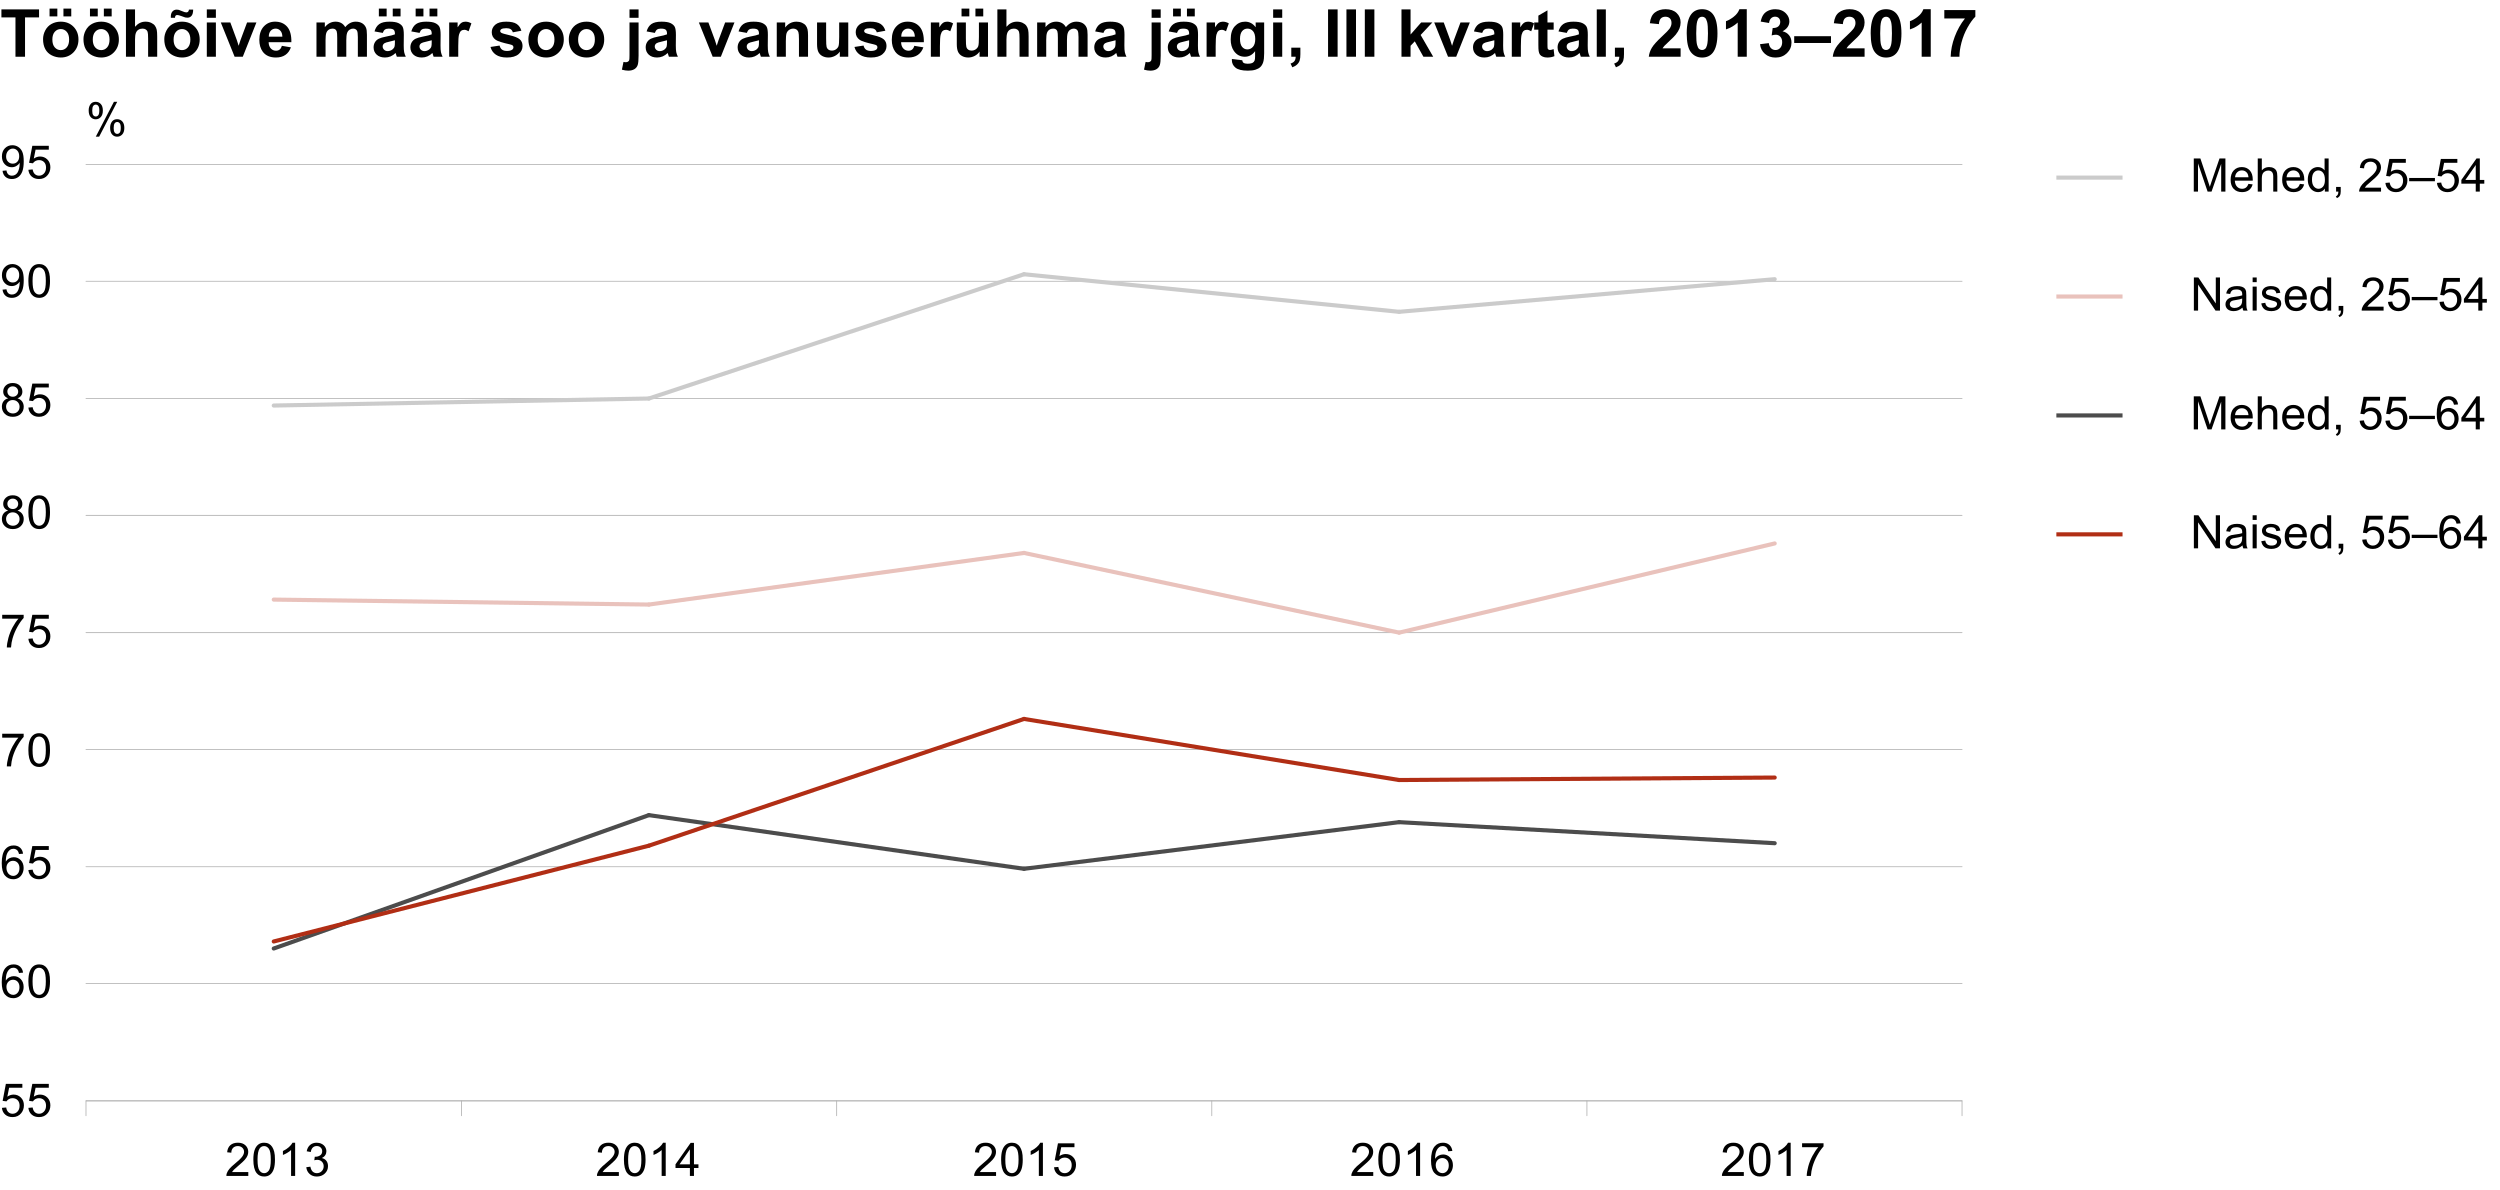 <?xml version="1.0" encoding="utf-8"?>
<!-- Generator: Adobe Illustrator 15.1.0, SVG Export Plug-In  -->
<!DOCTYPE svg PUBLIC "-//W3C//DTD SVG 1.1//EN" "http://www.w3.org/Graphics/SVG/1.1/DTD/svg11.dtd">
<svg version="1.1"
	 xmlns="http://www.w3.org/2000/svg" xmlns:xlink="http://www.w3.org/1999/xlink" xmlns:a="http://ns.adobe.com/AdobeSVGViewerExtensions/3.0/"
	 x="0px" y="0px" width="567px" height="270px" viewBox="0 0 567 270" enable-background="new 0 0 567 270" xml:space="preserve">
<defs>
</defs>
<line fill="none" stroke="#B2B2B2" stroke-width="0.187" stroke-linecap="round" stroke-miterlimit="10" x1="19.502" y1="249.673" x2="444.991" y2="249.673"/>
<line fill="none" stroke="#B2B2B2" stroke-width="0.187" stroke-linecap="round" stroke-miterlimit="10" x1="19.502" y1="223.077" x2="444.991" y2="223.077"/>
<line fill="none" stroke="#B2B2B2" stroke-width="0.187" stroke-linecap="round" stroke-miterlimit="10" x1="19.502" y1="196.578" x2="444.991" y2="196.578"/>
<line fill="none" stroke="#B2B2B2" stroke-width="0.187" stroke-linecap="round" stroke-miterlimit="10" x1="19.502" y1="169.982" x2="444.991" y2="169.982"/>
<line fill="none" stroke="#B2B2B2" stroke-width="0.187" stroke-linecap="round" stroke-miterlimit="10" x1="19.502" y1="143.48" x2="444.991" y2="143.48"/>
<line fill="none" stroke="#B2B2B2" stroke-width="0.187" stroke-linecap="round" stroke-miterlimit="10" x1="19.502" y1="116.885" x2="444.991" y2="116.885"/>
<line fill="none" stroke="#B2B2B2" stroke-width="0.187" stroke-linecap="round" stroke-miterlimit="10" x1="19.502" y1="90.384" x2="444.991" y2="90.384"/>
<line fill="none" stroke="#B2B2B2" stroke-width="0.187" stroke-linecap="round" stroke-miterlimit="10" x1="19.502" y1="63.79" x2="444.991" y2="63.79"/>
<line fill="none" stroke="#B2B2B2" stroke-width="0.187" stroke-linecap="round" stroke-miterlimit="10" x1="19.502" y1="37.288" x2="444.991" y2="37.288"/>
<line fill="none" stroke="#B2B2B2" stroke-width="0.187" stroke-linecap="round" stroke-miterlimit="10" x1="19.502" y1="253.045" x2="19.502" y2="249.673"/>
<line fill="none" stroke="#B2B2B2" stroke-width="0.187" stroke-linecap="round" stroke-miterlimit="10" x1="104.676" y1="253.045" x2="104.676" y2="249.673"/>
<line fill="none" stroke="#B2B2B2" stroke-width="0.187" stroke-linecap="round" stroke-miterlimit="10" x1="189.755" y1="253.045" x2="189.755" y2="249.673"/>
<line fill="none" stroke="#B2B2B2" stroke-width="0.187" stroke-linecap="round" stroke-miterlimit="10" x1="274.833" y1="253.045" x2="274.833" y2="249.673"/>
<line fill="none" stroke="#B2B2B2" stroke-width="0.187" stroke-linecap="round" stroke-miterlimit="10" x1="359.913" y1="253.045" x2="359.913" y2="249.673"/>
<line fill="none" stroke="#B2B2B2" stroke-width="0.187" stroke-linecap="round" stroke-miterlimit="10" x1="444.991" y1="253.045" x2="444.991" y2="249.673"/>
<line fill="none" stroke="#B2B2B2" stroke-width="0.187" stroke-miterlimit="10" x1="19.502" y1="249.673" x2="444.991" y2="249.673"/>
<line fill="none" stroke="#CBCBCB" stroke-width="0.936" stroke-linecap="round" stroke-miterlimit="10" x1="62.089" y1="91.976" x2="147.168" y2="90.384"/>
<line fill="none" stroke="#CBCBCB" stroke-width="0.936" stroke-linecap="round" stroke-miterlimit="10" x1="147.168" y1="90.384" x2="232.248" y2="62.197"/>
<line fill="none" stroke="#CBCBCB" stroke-width="0.936" stroke-linecap="round" stroke-miterlimit="10" x1="232.248" y1="62.197" x2="317.326" y2="70.719"/>
<line fill="none" stroke="#CBCBCB" stroke-width="0.936" stroke-linecap="round" stroke-miterlimit="10" x1="317.326" y1="70.719" x2="402.499" y2="63.321"/>
<line fill="none" stroke="#E9C2BC" stroke-width="0.936" stroke-linecap="round" stroke-miterlimit="10" x1="62.089" y1="135.989" x2="147.168" y2="137.113"/>
<line fill="none" stroke="#E9C2BC" stroke-width="0.936" stroke-linecap="round" stroke-miterlimit="10" x1="147.168" y1="137.113" x2="232.248" y2="125.407"/>
<line fill="none" stroke="#E9C2BC" stroke-width="0.936" stroke-linecap="round" stroke-miterlimit="10" x1="232.248" y1="125.407" x2="317.326" y2="143.48"/>
<line fill="none" stroke="#E9C2BC" stroke-width="0.936" stroke-linecap="round" stroke-miterlimit="10" x1="317.326" y1="143.48" x2="402.499" y2="123.253"/>
<line fill="none" stroke="#4C4C4C" stroke-width="0.936" stroke-linecap="round" stroke-miterlimit="10" x1="62.089" y1="215.12" x2="147.168" y2="184.871"/>
<line fill="none" stroke="#4C4C4C" stroke-width="0.936" stroke-linecap="round" stroke-miterlimit="10" x1="147.168" y1="184.871" x2="232.248" y2="197.044"/>
<line fill="none" stroke="#4C4C4C" stroke-width="0.936" stroke-linecap="round" stroke-miterlimit="10" x1="232.248" y1="197.044" x2="317.326" y2="186.465"/>
<line fill="none" stroke="#4C4C4C" stroke-width="0.936" stroke-linecap="round" stroke-miterlimit="10" x1="317.326" y1="186.465" x2="402.499" y2="191.24"/>
<line fill="none" stroke="#B12E15" stroke-width="0.936" stroke-linecap="round" stroke-miterlimit="10" x1="62.089" y1="213.526" x2="147.168" y2="191.8"/>
<line fill="none" stroke="#B12E15" stroke-width="0.936" stroke-linecap="round" stroke-miterlimit="10" x1="147.168" y1="191.8" x2="232.248" y2="163.054"/>
<line fill="none" stroke="#B12E15" stroke-width="0.936" stroke-linecap="round" stroke-miterlimit="10" x1="232.248" y1="163.054" x2="317.326" y2="176.911"/>
<line fill="none" stroke="#B12E15" stroke-width="0.936" stroke-linecap="round" stroke-miterlimit="10" x1="317.326" y1="176.911" x2="402.499" y2="176.349"/>
<g>
	<path d="M56.313,265.819v0.886h-4.971c-0.007-0.222,0.029-0.435,0.108-0.64c0.126-0.338,0.329-0.671,0.608-0.999
		s0.681-0.707,1.208-1.137c0.817-0.669,1.37-1.199,1.657-1.59c0.288-0.391,0.431-0.761,0.431-1.109c0-0.365-0.131-0.673-0.393-0.924
		s-0.603-0.376-1.023-0.376c-0.444,0-0.8,0.133-1.067,0.399c-0.267,0.267-0.402,0.635-0.405,1.106l-0.949-0.098
		c0.065-0.707,0.309-1.245,0.733-1.616c0.424-0.37,0.993-0.556,1.708-0.556c0.722,0,1.293,0.2,1.713,0.6
		c0.421,0.399,0.631,0.894,0.631,1.485c0,0.3-0.062,0.596-0.185,0.886c-0.123,0.29-0.327,0.596-0.613,0.917s-0.76,0.761-1.423,1.321
		c-0.554,0.464-0.91,0.779-1.067,0.945s-0.287,0.332-0.39,0.5H56.313z"/>
	<path d="M57.46,263.002c0-0.888,0.091-1.602,0.274-2.143s0.455-0.958,0.816-1.252c0.36-0.293,0.814-0.44,1.362-0.44
		c0.403,0,0.757,0.082,1.062,0.244c0.304,0.162,0.556,0.396,0.754,0.701c0.198,0.306,0.354,0.678,0.467,1.117
		s0.169,1.03,0.169,1.774c0,0.881-0.091,1.592-0.272,2.133c-0.181,0.542-0.452,0.959-0.813,1.255s-0.817,0.443-1.367,0.443
		c-0.725,0-1.294-0.259-1.708-0.778C57.708,265.43,57.46,264.413,57.46,263.002z M58.409,263.002c0,1.232,0.144,2.053,0.433,2.461
		c0.289,0.408,0.646,0.612,1.07,0.612c0.424,0,0.78-0.205,1.069-0.615s0.434-1.229,0.434-2.458c0-1.236-0.145-2.057-0.434-2.463
		s-0.649-0.609-1.08-0.609c-0.424,0-0.763,0.179-1.016,0.538C58.568,260.925,58.409,261.77,58.409,263.002z"/>
	<path d="M66.938,266.705h-0.923v-5.874c-0.222,0.212-0.514,0.423-0.875,0.635c-0.361,0.211-0.685,0.37-0.972,0.476v-0.891
		c0.516-0.242,0.968-0.536,1.354-0.881c0.387-0.345,0.66-0.679,0.821-1.004h0.595V266.705z"/>
	<path d="M69.466,264.723l0.923-0.123c0.106,0.522,0.286,0.899,0.541,1.129s0.565,0.346,0.931,0.346c0.434,0,0.801-0.15,1.1-0.451
		s0.449-0.672,0.449-1.116c0-0.423-0.139-0.772-0.416-1.047c-0.277-0.275-0.629-0.413-1.057-0.413c-0.174,0-0.392,0.034-0.651,0.103
		l0.103-0.809c0.062,0.007,0.111,0.01,0.149,0.01c0.393,0,0.747-0.103,1.062-0.307c0.314-0.205,0.472-0.521,0.472-0.948
		c0-0.338-0.115-0.618-0.344-0.84c-0.229-0.222-0.525-0.333-0.887-0.333c-0.359,0-0.659,0.112-0.898,0.338
		c-0.239,0.225-0.393,0.563-0.461,1.014l-0.923-0.164c0.113-0.618,0.369-1.097,0.77-1.437c0.4-0.34,0.897-0.51,1.493-0.51
		c0.41,0,0.788,0.088,1.134,0.264c0.345,0.176,0.609,0.416,0.792,0.719c0.183,0.304,0.274,0.626,0.274,0.968
		c0,0.325-0.087,0.62-0.262,0.886c-0.174,0.266-0.433,0.478-0.774,0.635c0.444,0.103,0.79,0.315,1.036,0.638
		c0.246,0.323,0.369,0.727,0.369,1.211c0,0.655-0.239,1.211-0.718,1.667c-0.479,0.456-1.084,0.684-1.816,0.684
		c-0.66,0-1.208-0.196-1.644-0.589S69.528,265.348,69.466,264.723z"/>
</g>
<g>
	<path d="M140.359,265.819v0.886h-4.971c-0.007-0.222,0.029-0.435,0.108-0.64c0.126-0.338,0.329-0.671,0.608-0.999
		s0.681-0.707,1.208-1.137c0.817-0.669,1.37-1.199,1.657-1.59c0.288-0.391,0.431-0.761,0.431-1.109c0-0.365-0.131-0.673-0.393-0.924
		s-0.603-0.376-1.023-0.376c-0.444,0-0.8,0.133-1.067,0.399c-0.267,0.267-0.402,0.635-0.405,1.106l-0.949-0.098
		c0.065-0.707,0.309-1.245,0.733-1.616c0.424-0.37,0.993-0.556,1.708-0.556c0.722,0,1.293,0.2,1.713,0.6
		c0.421,0.399,0.631,0.894,0.631,1.485c0,0.3-0.062,0.596-0.185,0.886c-0.123,0.29-0.327,0.596-0.613,0.917s-0.76,0.761-1.423,1.321
		c-0.554,0.464-0.91,0.779-1.067,0.945s-0.287,0.332-0.39,0.5H140.359z"/>
	<path d="M141.507,263.002c0-0.888,0.091-1.602,0.274-2.143s0.455-0.958,0.816-1.252c0.36-0.293,0.814-0.44,1.362-0.44
		c0.403,0,0.757,0.082,1.062,0.244c0.304,0.162,0.556,0.396,0.754,0.701c0.198,0.306,0.354,0.678,0.467,1.117
		s0.169,1.03,0.169,1.774c0,0.881-0.091,1.592-0.272,2.133c-0.181,0.542-0.452,0.959-0.813,1.255s-0.817,0.443-1.367,0.443
		c-0.725,0-1.294-0.259-1.708-0.778C141.755,265.43,141.507,264.413,141.507,263.002z M142.456,263.002
		c0,1.232,0.144,2.053,0.433,2.461c0.289,0.408,0.646,0.612,1.07,0.612c0.424,0,0.78-0.205,1.069-0.615s0.434-1.229,0.434-2.458
		c0-1.236-0.145-2.057-0.434-2.463s-0.649-0.609-1.08-0.609c-0.424,0-0.763,0.179-1.016,0.538
		C142.615,260.925,142.456,261.77,142.456,263.002z"/>
	<path d="M150.985,266.705h-0.923v-5.874c-0.222,0.212-0.514,0.423-0.875,0.635c-0.361,0.211-0.685,0.37-0.972,0.476v-0.891
		c0.516-0.242,0.968-0.536,1.354-0.881c0.387-0.345,0.66-0.679,0.821-1.004h0.595V266.705z"/>
	<path d="M156.468,266.705v-1.797h-3.263v-0.845l3.432-4.865h0.754v4.865h1.016v0.845h-1.016v1.797H156.468z M156.468,264.063
		v-3.385l-2.354,3.385H156.468z"/>
</g>
<g>
	<path d="M225.906,265.819v0.886h-4.971c-0.007-0.222,0.029-0.435,0.108-0.64c0.126-0.338,0.329-0.671,0.608-0.999
		s0.681-0.707,1.208-1.137c0.817-0.669,1.37-1.199,1.657-1.59c0.288-0.391,0.431-0.761,0.431-1.109c0-0.365-0.131-0.673-0.393-0.924
		s-0.603-0.376-1.023-0.376c-0.444,0-0.8,0.133-1.067,0.399c-0.267,0.267-0.402,0.635-0.405,1.106l-0.949-0.098
		c0.065-0.707,0.309-1.245,0.733-1.616c0.424-0.37,0.993-0.556,1.708-0.556c0.722,0,1.293,0.2,1.713,0.6
		c0.421,0.399,0.631,0.894,0.631,1.485c0,0.3-0.062,0.596-0.185,0.886c-0.123,0.29-0.327,0.596-0.613,0.917s-0.76,0.761-1.423,1.321
		c-0.554,0.464-0.91,0.779-1.067,0.945s-0.287,0.332-0.39,0.5H225.906z"/>
	<path d="M227.054,263.002c0-0.888,0.091-1.602,0.274-2.143s0.455-0.958,0.816-1.252c0.36-0.293,0.814-0.44,1.362-0.44
		c0.403,0,0.757,0.082,1.062,0.244c0.304,0.162,0.556,0.396,0.754,0.701c0.198,0.306,0.354,0.678,0.467,1.117
		s0.169,1.03,0.169,1.774c0,0.881-0.091,1.592-0.272,2.133c-0.181,0.542-0.452,0.959-0.813,1.255s-0.817,0.443-1.367,0.443
		c-0.725,0-1.294-0.259-1.708-0.778C227.302,265.43,227.054,264.413,227.054,263.002z M228.003,263.002
		c0,1.232,0.144,2.053,0.433,2.461c0.289,0.408,0.646,0.612,1.07,0.612c0.424,0,0.78-0.205,1.069-0.615s0.434-1.229,0.434-2.458
		c0-1.236-0.145-2.057-0.434-2.463s-0.649-0.609-1.08-0.609c-0.424,0-0.763,0.179-1.016,0.538
		C228.162,260.925,228.003,261.77,228.003,263.002z"/>
	<path d="M236.532,266.705h-0.923v-5.874c-0.222,0.212-0.514,0.423-0.875,0.635c-0.361,0.211-0.685,0.37-0.972,0.476v-0.891
		c0.516-0.242,0.968-0.536,1.354-0.881c0.387-0.345,0.66-0.679,0.821-1.004h0.595V266.705z"/>
	<path d="M239.055,264.739l0.97-0.082c0.072,0.471,0.238,0.825,0.5,1.063s0.577,0.356,0.946,0.356c0.445,0,0.821-0.167,1.129-0.502
		c0.308-0.334,0.461-0.778,0.461-1.332c0-0.525-0.148-0.94-0.444-1.244c-0.296-0.304-0.683-0.456-1.162-0.456
		c-0.298,0-0.566,0.067-0.806,0.202c-0.239,0.135-0.427,0.31-0.564,0.525l-0.867-0.112l0.729-3.856h3.74v0.881h-3.001l-0.405,2.018
		c0.451-0.314,0.925-0.471,1.421-0.471c0.657,0,1.21,0.228,1.662,0.681c0.451,0.454,0.677,1.038,0.677,1.751
		c0,0.68-0.199,1.267-0.595,1.762c-0.482,0.608-1.141,0.912-1.975,0.912c-0.684,0-1.242-0.191-1.675-0.573
		S239.116,265.37,239.055,264.739z"/>
</g>
<g>
	<path d="M311.453,265.819v0.886h-4.971c-0.007-0.222,0.029-0.435,0.108-0.64c0.126-0.338,0.329-0.671,0.608-0.999
		s0.681-0.707,1.208-1.137c0.817-0.669,1.37-1.199,1.657-1.59c0.288-0.391,0.431-0.761,0.431-1.109c0-0.365-0.131-0.673-0.393-0.924
		s-0.603-0.376-1.023-0.376c-0.444,0-0.8,0.133-1.067,0.399c-0.267,0.267-0.402,0.635-0.405,1.106l-0.949-0.098
		c0.065-0.707,0.309-1.245,0.733-1.616c0.424-0.37,0.993-0.556,1.708-0.556c0.722,0,1.293,0.2,1.713,0.6
		c0.421,0.399,0.631,0.894,0.631,1.485c0,0.3-0.062,0.596-0.185,0.886c-0.123,0.29-0.327,0.596-0.613,0.917s-0.76,0.761-1.423,1.321
		c-0.554,0.464-0.91,0.779-1.067,0.945s-0.287,0.332-0.39,0.5H311.453z"/>
	<path d="M312.601,263.002c0-0.888,0.091-1.602,0.274-2.143c0.183-0.541,0.454-0.958,0.815-1.252c0.36-0.293,0.814-0.44,1.361-0.44
		c0.404,0,0.758,0.082,1.063,0.244c0.304,0.162,0.556,0.396,0.754,0.701c0.198,0.306,0.354,0.678,0.467,1.117
		s0.169,1.03,0.169,1.774c0,0.881-0.091,1.592-0.271,2.133c-0.182,0.542-0.452,0.959-0.813,1.255
		c-0.36,0.295-0.816,0.443-1.367,0.443c-0.725,0-1.294-0.259-1.708-0.778C312.848,265.43,312.601,264.413,312.601,263.002z
		 M313.549,263.002c0,1.232,0.145,2.053,0.434,2.461c0.289,0.408,0.646,0.612,1.069,0.612c0.425,0,0.781-0.205,1.07-0.615
		s0.434-1.229,0.434-2.458c0-1.236-0.145-2.057-0.434-2.463s-0.649-0.609-1.08-0.609c-0.424,0-0.763,0.179-1.016,0.538
		C313.708,260.925,313.549,261.77,313.549,263.002z"/>
	<path d="M322.079,266.705h-0.924v-5.874c-0.222,0.212-0.514,0.423-0.874,0.635c-0.361,0.211-0.685,0.37-0.973,0.476v-0.891
		c0.517-0.242,0.968-0.536,1.354-0.881s0.66-0.679,0.821-1.004h0.595V266.705z"/>
	<path d="M329.393,261.036l-0.919,0.071c-0.082-0.362-0.198-0.625-0.349-0.789c-0.249-0.263-0.558-0.394-0.923-0.394
		c-0.294,0-0.553,0.082-0.774,0.246c-0.291,0.212-0.521,0.521-0.688,0.927c-0.168,0.407-0.255,0.985-0.262,1.736
		c0.222-0.338,0.494-0.589,0.815-0.753c0.321-0.164,0.658-0.246,1.011-0.246c0.615,0,1.14,0.226,1.572,0.678
		c0.433,0.453,0.648,1.037,0.648,1.754c0,0.471-0.102,0.909-0.305,1.313c-0.204,0.404-0.483,0.714-0.839,0.929
		c-0.355,0.215-0.76,0.323-1.211,0.323c-0.77,0-1.396-0.282-1.883-0.848c-0.485-0.565-0.729-1.496-0.729-2.793
		c0-1.451,0.269-2.506,0.806-3.165c0.469-0.573,1.1-0.86,1.894-0.86c0.591,0,1.076,0.166,1.454,0.497
		S329.317,260.452,329.393,261.036z M325.622,264.272c0,0.317,0.067,0.622,0.202,0.912c0.136,0.29,0.324,0.511,0.567,0.663
		c0.242,0.152,0.497,0.228,0.764,0.228c0.391,0,0.726-0.157,1.006-0.471s0.421-0.741,0.421-1.28c0-0.519-0.139-0.928-0.416-1.227
		c-0.276-0.299-0.626-0.448-1.046-0.448c-0.418,0-0.771,0.149-1.063,0.448C325.768,263.396,325.622,263.788,325.622,264.272z"/>
</g>
<g>
	<path d="M395.5,265.819v0.886h-4.971c-0.007-0.222,0.028-0.435,0.107-0.64c0.127-0.338,0.329-0.671,0.607-0.999
		c0.279-0.328,0.682-0.707,1.209-1.137c0.816-0.669,1.369-1.199,1.656-1.59s0.431-0.761,0.431-1.109c0-0.365-0.13-0.673-0.392-0.924
		s-0.604-0.376-1.023-0.376c-0.445,0-0.801,0.133-1.067,0.399c-0.267,0.267-0.401,0.635-0.405,1.106l-0.949-0.098
		c0.065-0.707,0.31-1.245,0.733-1.616c0.425-0.37,0.994-0.556,1.709-0.556c0.722,0,1.292,0.2,1.713,0.6
		c0.421,0.399,0.631,0.894,0.631,1.485c0,0.3-0.062,0.596-0.185,0.886c-0.123,0.29-0.327,0.596-0.613,0.917
		c-0.285,0.321-0.76,0.761-1.423,1.321c-0.555,0.464-0.91,0.779-1.067,0.945s-0.287,0.332-0.39,0.5H395.5z"/>
	<path d="M396.647,263.002c0-0.888,0.091-1.602,0.274-2.143c0.183-0.541,0.454-0.958,0.815-1.252c0.36-0.293,0.814-0.44,1.361-0.44
		c0.404,0,0.758,0.082,1.063,0.244c0.304,0.162,0.556,0.396,0.754,0.701c0.198,0.306,0.354,0.678,0.467,1.117
		s0.169,1.03,0.169,1.774c0,0.881-0.091,1.592-0.271,2.133c-0.182,0.542-0.452,0.959-0.813,1.255
		c-0.36,0.295-0.816,0.443-1.367,0.443c-0.725,0-1.294-0.259-1.708-0.778C396.895,265.43,396.647,264.413,396.647,263.002z
		 M397.596,263.002c0,1.232,0.145,2.053,0.434,2.461c0.289,0.408,0.646,0.612,1.069,0.612c0.425,0,0.781-0.205,1.07-0.615
		s0.434-1.229,0.434-2.458c0-1.236-0.145-2.057-0.434-2.463s-0.649-0.609-1.08-0.609c-0.424,0-0.763,0.179-1.016,0.538
		C397.755,260.925,397.596,261.77,397.596,263.002z"/>
	<path d="M406.126,266.705h-0.924v-5.874c-0.222,0.212-0.514,0.423-0.874,0.635c-0.361,0.211-0.685,0.37-0.973,0.476v-0.891
		c0.517-0.242,0.968-0.536,1.354-0.881s0.66-0.679,0.821-1.004h0.595V266.705z"/>
	<path d="M408.71,260.181v-0.886h4.868v0.717c-0.479,0.509-0.954,1.185-1.424,2.028c-0.471,0.843-0.834,1.71-1.09,2.602
		c-0.185,0.628-0.303,1.316-0.354,2.064h-0.949c0.011-0.591,0.127-1.304,0.35-2.141c0.222-0.836,0.541-1.643,0.956-2.42
		c0.416-0.776,0.857-1.431,1.326-1.964H408.71z"/>
</g>
<g>
	<path d="M0.436,251.262l0.97-0.082c0.072,0.471,0.238,0.825,0.5,1.063s0.577,0.356,0.946,0.356c0.445,0,0.821-0.167,1.129-0.502
		c0.308-0.334,0.461-0.778,0.461-1.332c0-0.525-0.148-0.94-0.444-1.244c-0.296-0.304-0.683-0.456-1.162-0.456
		c-0.298,0-0.566,0.067-0.806,0.202c-0.239,0.135-0.427,0.31-0.564,0.525L0.6,249.68l0.729-3.856h3.74v0.881H2.067l-0.405,2.018
		c0.451-0.314,0.925-0.471,1.421-0.471c0.657,0,1.21,0.228,1.662,0.681c0.451,0.454,0.677,1.038,0.677,1.751
		c0,0.68-0.199,1.267-0.595,1.762c-0.482,0.608-1.141,0.912-1.975,0.912c-0.684,0-1.242-0.191-1.675-0.573
		S0.498,251.894,0.436,251.262z"/>
	<path d="M6.437,251.262l0.97-0.082c0.072,0.471,0.238,0.825,0.5,1.063s0.577,0.356,0.946,0.356c0.445,0,0.821-0.167,1.129-0.502
		c0.308-0.334,0.461-0.778,0.461-1.332c0-0.525-0.148-0.94-0.444-1.244c-0.296-0.304-0.683-0.456-1.162-0.456
		c-0.298,0-0.566,0.067-0.806,0.202c-0.239,0.135-0.427,0.31-0.564,0.525l-0.867-0.112l0.729-3.856h3.74v0.881H8.068l-0.405,2.018
		c0.451-0.314,0.925-0.471,1.421-0.471c0.657,0,1.21,0.228,1.662,0.681c0.451,0.454,0.677,1.038,0.677,1.751
		c0,0.68-0.199,1.267-0.595,1.762c-0.482,0.608-1.141,0.912-1.975,0.912c-0.684,0-1.242-0.191-1.675-0.573
		S6.498,251.894,6.437,251.262z"/>
</g>
<g>
	<path d="M5.228,220.595l-0.918,0.071c-0.082-0.362-0.198-0.625-0.349-0.789c-0.25-0.263-0.558-0.394-0.923-0.394
		c-0.294,0-0.553,0.082-0.775,0.246c-0.291,0.212-0.52,0.521-0.688,0.927c-0.167,0.407-0.255,0.985-0.261,1.736
		c0.222-0.338,0.494-0.589,0.815-0.753c0.321-0.164,0.658-0.246,1.011-0.246c0.615,0,1.14,0.226,1.572,0.678
		c0.433,0.453,0.649,1.037,0.649,1.754c0,0.471-0.102,0.909-0.305,1.313c-0.204,0.404-0.483,0.714-0.839,0.929
		c-0.356,0.215-0.759,0.323-1.211,0.323c-0.769,0-1.397-0.282-1.882-0.848c-0.486-0.565-0.729-1.496-0.729-2.793
		c0-1.451,0.269-2.506,0.805-3.165c0.469-0.573,1.1-0.86,1.893-0.86c0.592,0,1.077,0.166,1.454,0.497
		C4.925,219.553,5.152,220.011,5.228,220.595z M1.457,223.831c0,0.317,0.067,0.622,0.203,0.912c0.135,0.29,0.324,0.511,0.567,0.663
		c0.243,0.152,0.498,0.228,0.764,0.228c0.39,0,0.725-0.157,1.005-0.471s0.421-0.741,0.421-1.28c0-0.519-0.139-0.928-0.416-1.227
		c-0.277-0.299-0.626-0.448-1.047-0.448c-0.417,0-0.771,0.149-1.062,0.448C1.602,222.955,1.457,223.346,1.457,223.831z"/>
	<path d="M6.437,222.561c0-0.888,0.091-1.602,0.274-2.143s0.455-0.958,0.816-1.252c0.36-0.293,0.814-0.44,1.362-0.44
		c0.403,0,0.757,0.082,1.062,0.244c0.304,0.162,0.556,0.396,0.754,0.701c0.198,0.306,0.354,0.678,0.467,1.117
		s0.169,1.03,0.169,1.774c0,0.881-0.091,1.592-0.272,2.133c-0.181,0.542-0.452,0.959-0.813,1.255s-0.817,0.443-1.367,0.443
		c-0.725,0-1.294-0.259-1.708-0.778C6.685,224.988,6.437,223.971,6.437,222.561z M7.386,222.561c0,1.232,0.144,2.053,0.433,2.461
		c0.289,0.408,0.646,0.612,1.07,0.612c0.424,0,0.78-0.205,1.069-0.615s0.434-1.229,0.434-2.458c0-1.236-0.145-2.057-0.434-2.463
		s-0.649-0.609-1.08-0.609c-0.424,0-0.763,0.179-1.016,0.538C7.544,220.483,7.386,221.329,7.386,222.561z"/>
</g>
<g>
	<path d="M5.228,193.618l-0.918,0.071c-0.082-0.362-0.198-0.625-0.349-0.789c-0.25-0.263-0.558-0.394-0.923-0.394
		c-0.294,0-0.553,0.082-0.775,0.246c-0.291,0.212-0.52,0.521-0.688,0.927c-0.167,0.407-0.255,0.985-0.261,1.736
		c0.222-0.338,0.494-0.589,0.815-0.753c0.321-0.164,0.658-0.246,1.011-0.246c0.615,0,1.14,0.226,1.572,0.678
		c0.433,0.453,0.649,1.037,0.649,1.754c0,0.471-0.102,0.909-0.305,1.313c-0.204,0.404-0.483,0.714-0.839,0.929
		c-0.356,0.215-0.759,0.323-1.211,0.323c-0.769,0-1.397-0.282-1.882-0.848c-0.486-0.565-0.729-1.496-0.729-2.793
		c0-1.451,0.269-2.506,0.805-3.165c0.469-0.573,1.1-0.86,1.893-0.86c0.592,0,1.077,0.166,1.454,0.497
		C4.925,192.577,5.152,193.034,5.228,193.618z M1.457,196.854c0,0.317,0.067,0.622,0.203,0.912c0.135,0.29,0.324,0.511,0.567,0.663
		c0.243,0.152,0.498,0.228,0.764,0.228c0.39,0,0.725-0.157,1.005-0.471s0.421-0.741,0.421-1.28c0-0.519-0.139-0.928-0.416-1.227
		c-0.277-0.299-0.626-0.448-1.047-0.448c-0.417,0-0.771,0.149-1.062,0.448C1.602,195.978,1.457,196.37,1.457,196.854z"/>
	<path d="M6.437,197.321l0.97-0.082c0.072,0.471,0.238,0.825,0.5,1.063s0.577,0.356,0.946,0.356c0.445,0,0.821-0.167,1.129-0.502
		c0.308-0.334,0.461-0.778,0.461-1.332c0-0.525-0.148-0.94-0.444-1.244c-0.296-0.304-0.683-0.456-1.162-0.456
		c-0.298,0-0.566,0.067-0.806,0.202c-0.239,0.135-0.427,0.31-0.564,0.525l-0.867-0.112l0.729-3.856h3.74v0.881H8.068l-0.405,2.018
		c0.451-0.314,0.925-0.471,1.421-0.471c0.657,0,1.21,0.228,1.662,0.681c0.451,0.454,0.677,1.038,0.677,1.751
		c0,0.68-0.199,1.267-0.595,1.762c-0.482,0.608-1.141,0.912-1.975,0.912c-0.684,0-1.242-0.191-1.675-0.573
		S6.498,197.952,6.437,197.321z"/>
</g>
<g>
	<path d="M0.498,167.298v-0.886h4.868v0.717c-0.479,0.509-0.953,1.185-1.423,2.028s-0.833,1.71-1.09,2.602
		c-0.185,0.628-0.303,1.316-0.354,2.064H1.549c0.01-0.591,0.126-1.304,0.349-2.141s0.542-1.643,0.957-2.42
		c0.416-0.776,0.857-1.431,1.326-1.964H0.498z"/>
	<path d="M6.437,170.12c0-0.888,0.091-1.602,0.274-2.143s0.455-0.958,0.816-1.252c0.36-0.293,0.814-0.44,1.362-0.44
		c0.403,0,0.757,0.082,1.062,0.244c0.304,0.162,0.556,0.396,0.754,0.701c0.198,0.306,0.354,0.678,0.467,1.117
		s0.169,1.03,0.169,1.774c0,0.881-0.091,1.592-0.272,2.133c-0.181,0.542-0.452,0.959-0.813,1.255s-0.817,0.443-1.367,0.443
		c-0.725,0-1.294-0.259-1.708-0.778C6.685,172.547,6.437,171.53,6.437,170.12z M7.386,170.12c0,1.232,0.144,2.053,0.433,2.461
		c0.289,0.408,0.646,0.612,1.07,0.612c0.424,0,0.78-0.205,1.069-0.615s0.434-1.229,0.434-2.458c0-1.236-0.145-2.057-0.434-2.463
		s-0.649-0.609-1.08-0.609c-0.424,0-0.763,0.179-1.016,0.538C7.544,168.042,7.386,168.887,7.386,170.12z"/>
</g>
<g>
	<path d="M0.498,140.321v-0.886h4.868v0.717c-0.479,0.509-0.953,1.185-1.423,2.028s-0.833,1.71-1.09,2.602
		c-0.185,0.628-0.303,1.316-0.354,2.064H1.549c0.01-0.591,0.126-1.304,0.349-2.141s0.542-1.643,0.957-2.42
		c0.416-0.776,0.857-1.431,1.326-1.964H0.498z"/>
	<path d="M6.437,144.879l0.97-0.082c0.072,0.471,0.238,0.825,0.5,1.063s0.577,0.356,0.946,0.356c0.445,0,0.821-0.167,1.129-0.502
		c0.308-0.334,0.461-0.778,0.461-1.332c0-0.525-0.148-0.94-0.444-1.244c-0.296-0.304-0.683-0.456-1.162-0.456
		c-0.298,0-0.566,0.067-0.806,0.202c-0.239,0.135-0.427,0.31-0.564,0.525l-0.867-0.112l0.729-3.856h3.74v0.881H8.068l-0.405,2.018
		c0.451-0.314,0.925-0.471,1.421-0.471c0.657,0,1.21,0.228,1.662,0.681c0.451,0.454,0.677,1.038,0.677,1.751
		c0,0.68-0.199,1.267-0.595,1.762c-0.482,0.608-1.141,0.912-1.975,0.912c-0.684,0-1.242-0.191-1.675-0.573
		S6.498,145.511,6.437,144.879z"/>
</g>
<g>
	<path d="M1.857,115.798c-0.383-0.14-0.667-0.34-0.852-0.599c-0.185-0.26-0.277-0.57-0.277-0.932c0-0.546,0.197-1.005,0.59-1.377
		s0.917-0.559,1.57-0.559c0.657,0,1.185,0.19,1.585,0.571c0.4,0.381,0.6,0.844,0.6,1.39c0,0.349-0.091,0.651-0.274,0.909
		c-0.183,0.258-0.461,0.457-0.833,0.597c0.462,0.15,0.813,0.393,1.054,0.727c0.241,0.335,0.362,0.734,0.362,1.198
		c0,0.642-0.228,1.182-0.683,1.619c-0.455,0.437-1.053,0.655-1.795,0.655s-1.34-0.219-1.795-0.658
		c-0.455-0.438-0.682-0.986-0.682-1.641c0-0.488,0.124-0.897,0.372-1.227C1.045,116.142,1.399,115.917,1.857,115.798z
		 M1.375,117.703c0,0.263,0.062,0.518,0.187,0.763c0.125,0.246,0.311,0.437,0.557,0.571s0.511,0.202,0.795,0.202
		c0.441,0,0.806-0.142,1.093-0.425c0.287-0.283,0.431-0.643,0.431-1.081c0-0.443-0.148-0.811-0.444-1.101
		c-0.296-0.29-0.666-0.435-1.111-0.435c-0.434,0-0.794,0.144-1.08,0.43S1.375,117.272,1.375,117.703z M1.672,114.236
		c0,0.355,0.115,0.646,0.344,0.871s0.526,0.338,0.893,0.338c0.355,0,0.647-0.112,0.875-0.335s0.341-0.498,0.341-0.822
		c0-0.338-0.117-0.622-0.352-0.853s-0.526-0.346-0.875-0.346c-0.353,0-0.645,0.112-0.877,0.338
		C1.789,113.652,1.672,113.922,1.672,114.236z"/>
	<path d="M6.437,116.167c0-0.888,0.091-1.602,0.274-2.143s0.455-0.958,0.816-1.252c0.36-0.293,0.814-0.44,1.362-0.44
		c0.403,0,0.757,0.082,1.062,0.244c0.304,0.162,0.556,0.396,0.754,0.701c0.198,0.306,0.354,0.678,0.467,1.117
		s0.169,1.03,0.169,1.774c0,0.881-0.091,1.592-0.272,2.133c-0.181,0.542-0.452,0.959-0.813,1.255s-0.817,0.443-1.367,0.443
		c-0.725,0-1.294-0.259-1.708-0.778C6.685,118.594,6.437,117.577,6.437,116.167z M7.386,116.167c0,1.232,0.144,2.053,0.433,2.461
		c0.289,0.408,0.646,0.612,1.07,0.612c0.424,0,0.78-0.205,1.069-0.615s0.434-1.229,0.434-2.458c0-1.236-0.145-2.057-0.434-2.463
		s-0.649-0.609-1.08-0.609c-0.424,0-0.763,0.179-1.016,0.538C7.544,114.089,7.386,114.934,7.386,116.167z"/>
</g>
<g>
	<path d="M1.857,90.333c-0.383-0.14-0.667-0.34-0.852-0.599c-0.185-0.26-0.277-0.57-0.277-0.932c0-0.546,0.197-1.005,0.59-1.377
		s0.917-0.559,1.57-0.559c0.657,0,1.185,0.19,1.585,0.571c0.4,0.381,0.6,0.844,0.6,1.39c0,0.349-0.091,0.651-0.274,0.909
		c-0.183,0.258-0.461,0.457-0.833,0.597c0.462,0.15,0.813,0.393,1.054,0.727c0.241,0.335,0.362,0.734,0.362,1.198
		c0,0.642-0.228,1.182-0.683,1.619c-0.455,0.437-1.053,0.655-1.795,0.655s-1.34-0.219-1.795-0.658
		c-0.455-0.438-0.682-0.986-0.682-1.641c0-0.488,0.124-0.897,0.372-1.227C1.045,90.677,1.399,90.453,1.857,90.333z M1.375,92.238
		c0,0.263,0.062,0.518,0.187,0.763c0.125,0.246,0.311,0.437,0.557,0.571s0.511,0.202,0.795,0.202c0.441,0,0.806-0.142,1.093-0.425
		c0.287-0.283,0.431-0.643,0.431-1.081c0-0.443-0.148-0.811-0.444-1.101c-0.296-0.29-0.666-0.435-1.111-0.435
		c-0.434,0-0.794,0.144-1.08,0.43S1.375,91.808,1.375,92.238z M1.672,88.771c0,0.355,0.115,0.646,0.344,0.871
		s0.526,0.338,0.893,0.338c0.355,0,0.647-0.112,0.875-0.335s0.341-0.498,0.341-0.822c0-0.338-0.117-0.622-0.352-0.853
		s-0.526-0.346-0.875-0.346c-0.353,0-0.645,0.112-0.877,0.338C1.789,88.187,1.672,88.457,1.672,88.771z"/>
	<path d="M6.437,92.438l0.97-0.082c0.072,0.471,0.238,0.825,0.5,1.063s0.577,0.356,0.946,0.356c0.445,0,0.821-0.167,1.129-0.502
		c0.308-0.334,0.461-0.778,0.461-1.332c0-0.525-0.148-0.94-0.444-1.244c-0.296-0.304-0.683-0.456-1.162-0.456
		c-0.298,0-0.566,0.067-0.806,0.202c-0.239,0.135-0.427,0.31-0.564,0.525l-0.867-0.112l0.729-3.856h3.74v0.881H8.068l-0.405,2.018
		c0.451-0.314,0.925-0.471,1.421-0.471c0.657,0,1.21,0.228,1.662,0.681c0.451,0.454,0.677,1.038,0.677,1.751
		c0,0.68-0.199,1.267-0.595,1.762c-0.482,0.608-1.141,0.912-1.975,0.912c-0.684,0-1.242-0.191-1.675-0.573
		S6.498,93.069,6.437,92.438z"/>
</g>
<g>
	<path d="M0.575,65.692l0.887-0.082c0.075,0.417,0.219,0.719,0.431,0.906c0.212,0.188,0.484,0.282,0.815,0.282
		c0.284,0,0.533-0.065,0.747-0.195c0.213-0.129,0.389-0.303,0.526-0.52c0.137-0.217,0.251-0.51,0.343-0.878
		c0.093-0.369,0.139-0.744,0.139-1.126c0-0.041-0.001-0.103-0.005-0.185c-0.185,0.294-0.437,0.532-0.757,0.714
		s-0.666,0.274-1.039,0.274c-0.623,0-1.149-0.225-1.58-0.676c-0.431-0.451-0.646-1.045-0.646-1.782c0-0.761,0.225-1.374,0.675-1.838
		c0.449-0.464,1.013-0.697,1.69-0.697c0.489,0,0.937,0.132,1.342,0.395c0.405,0.263,0.713,0.638,0.923,1.124
		c0.21,0.487,0.315,1.191,0.315,2.113c0,0.959-0.104,1.723-0.313,2.292s-0.519,1.001-0.931,1.298
		c-0.412,0.297-0.895,0.445-1.449,0.445c-0.588,0-1.069-0.163-1.441-0.489C0.874,66.741,0.65,66.282,0.575,65.692z M4.355,62.378
		c0-0.529-0.141-0.949-0.423-1.26c-0.282-0.311-0.622-0.466-1.019-0.466c-0.41,0-0.768,0.167-1.072,0.502
		c-0.305,0.334-0.457,0.768-0.457,1.301c0,0.478,0.144,0.866,0.433,1.165s0.646,0.448,1.07,0.448c0.427,0,0.779-0.149,1.054-0.448
		S4.355,62.908,4.355,62.378z"/>
	<path d="M6.437,63.725c0-0.888,0.091-1.602,0.274-2.143s0.455-0.958,0.816-1.252c0.36-0.293,0.814-0.44,1.362-0.44
		c0.403,0,0.757,0.082,1.062,0.244c0.304,0.162,0.556,0.396,0.754,0.701c0.198,0.306,0.354,0.678,0.467,1.117
		s0.169,1.03,0.169,1.774c0,0.881-0.091,1.592-0.272,2.133c-0.181,0.542-0.452,0.959-0.813,1.255s-0.817,0.443-1.367,0.443
		c-0.725,0-1.294-0.259-1.708-0.778C6.685,66.152,6.437,65.135,6.437,63.725z M7.386,63.725c0,1.232,0.144,2.053,0.433,2.461
		c0.289,0.408,0.646,0.612,1.07,0.612c0.424,0,0.78-0.205,1.069-0.615s0.434-1.229,0.434-2.458c0-1.236-0.145-2.057-0.434-2.463
		s-0.649-0.609-1.08-0.609c-0.424,0-0.763,0.179-1.016,0.538C7.544,61.647,7.386,62.493,7.386,63.725z"/>
</g>
<g>
	<path d="M0.575,38.739l0.887-0.082c0.075,0.417,0.219,0.719,0.431,0.906c0.212,0.188,0.484,0.282,0.815,0.282
		c0.284,0,0.533-0.065,0.747-0.195c0.213-0.129,0.389-0.303,0.526-0.52c0.137-0.217,0.251-0.51,0.343-0.878
		c0.093-0.369,0.139-0.744,0.139-1.126c0-0.041-0.001-0.103-0.005-0.185c-0.185,0.294-0.437,0.532-0.757,0.714
		s-0.666,0.274-1.039,0.274c-0.623,0-1.149-0.225-1.58-0.676c-0.431-0.451-0.646-1.045-0.646-1.782c0-0.761,0.225-1.374,0.675-1.838
		c0.449-0.464,1.013-0.697,1.69-0.697c0.489,0,0.937,0.132,1.342,0.395c0.405,0.263,0.713,0.638,0.923,1.124
		c0.21,0.487,0.315,1.191,0.315,2.113c0,0.959-0.104,1.723-0.313,2.292s-0.519,1.001-0.931,1.298
		c-0.412,0.297-0.895,0.445-1.449,0.445c-0.588,0-1.069-0.163-1.441-0.489C0.874,39.788,0.65,39.329,0.575,38.739z M4.355,35.425
		c0-0.529-0.141-0.949-0.423-1.26c-0.282-0.311-0.622-0.466-1.019-0.466c-0.41,0-0.768,0.167-1.072,0.502
		c-0.305,0.334-0.457,0.768-0.457,1.301c0,0.478,0.144,0.866,0.433,1.165s0.646,0.448,1.07,0.448c0.427,0,0.779-0.149,1.054-0.448
		S4.355,35.955,4.355,35.425z"/>
	<path d="M6.437,38.508l0.97-0.082c0.072,0.471,0.238,0.825,0.5,1.063s0.577,0.356,0.946,0.356c0.445,0,0.821-0.167,1.129-0.502
		c0.308-0.334,0.461-0.778,0.461-1.332c0-0.525-0.148-0.94-0.444-1.244c-0.296-0.304-0.683-0.456-1.162-0.456
		c-0.298,0-0.566,0.067-0.806,0.202c-0.239,0.135-0.427,0.31-0.564,0.525l-0.867-0.112l0.729-3.856h3.74v0.881H8.068l-0.405,2.018
		c0.451-0.314,0.925-0.471,1.421-0.471c0.657,0,1.21,0.228,1.662,0.681c0.451,0.454,0.677,1.038,0.677,1.751
		c0,0.68-0.199,1.267-0.595,1.762c-0.482,0.608-1.141,0.912-1.975,0.912c-0.684,0-1.242-0.191-1.675-0.573S6.498,39.14,6.437,38.508
		z"/>
</g>
<g>
	<path d="M20.112,25.02c0-0.536,0.135-0.992,0.405-1.367s0.662-0.563,1.175-0.563c0.472,0,0.863,0.168,1.172,0.504
		c0.309,0.336,0.464,0.831,0.464,1.483c0,0.635-0.156,1.124-0.469,1.467c-0.313,0.343-0.698,0.515-1.157,0.515
		c-0.455,0-0.833-0.169-1.136-0.507S20.112,25.703,20.112,25.02z M21.718,23.724c-0.229,0-0.42,0.099-0.572,0.297
		c-0.152,0.198-0.228,0.562-0.228,1.091c0,0.481,0.077,0.82,0.23,1.017c0.154,0.196,0.344,0.294,0.57,0.294
		c0.232,0,0.425-0.099,0.577-0.297c0.152-0.198,0.229-0.56,0.229-1.086c0-0.485-0.077-0.825-0.231-1.021
		S21.947,23.724,21.718,23.724z M21.723,31.001l4.114-7.912h0.749l-4.099,7.912H21.723z M24.976,28.963
		c0-0.54,0.135-0.996,0.405-1.37c0.27-0.374,0.663-0.561,1.18-0.561c0.472,0,0.863,0.168,1.172,0.504s0.464,0.831,0.464,1.482
		c0,0.635-0.157,1.125-0.47,1.467c-0.313,0.343-0.7,0.515-1.162,0.515c-0.455,0-0.834-0.17-1.136-0.509
		C25.127,30.152,24.976,29.643,24.976,28.963z M26.586,27.667c-0.233,0-0.425,0.099-0.577,0.297
		c-0.152,0.198-0.229,0.562-0.229,1.091c0,0.478,0.077,0.816,0.231,1.014c0.154,0.198,0.344,0.297,0.569,0.297
		c0.236,0,0.43-0.099,0.583-0.297c0.152-0.198,0.228-0.56,0.228-1.086c0-0.485-0.077-0.825-0.231-1.021
		C27.007,27.766,26.815,27.667,26.586,27.667z"/>
</g>
<line fill="none" stroke="#CBCBCB" stroke-width="0.936" stroke-miterlimit="10" x1="466.383" y1="40.283" x2="481.391" y2="40.283"/>
<g>
	<path d="M497.549,43.451v-7.508h1.498l1.78,5.316c0.164,0.495,0.284,0.866,0.359,1.111c0.085-0.273,0.219-0.674,0.4-1.204
		l1.8-5.224h1.339v7.508h-0.959v-6.284l-2.186,6.284h-0.897l-2.175-6.391v6.391H497.549z"/>
	<path d="M509.943,41.7l0.954,0.118c-0.15,0.557-0.429,0.988-0.836,1.296c-0.407,0.307-0.927,0.461-1.56,0.461
		c-0.797,0-1.429-0.245-1.896-0.735c-0.467-0.49-0.7-1.177-0.7-2.062c0-0.915,0.236-1.625,0.708-2.13s1.084-0.758,1.836-0.758
		c0.729,0,1.324,0.248,1.785,0.743c0.462,0.495,0.693,1.191,0.693,2.089c0,0.055-0.002,0.137-0.006,0.246h-4.063
		c0.034,0.598,0.203,1.055,0.508,1.373s0.684,0.476,1.139,0.476c0.339,0,0.628-0.088,0.867-0.266
		C509.613,42.373,509.803,42.089,509.943,41.7z M506.912,40.209h3.042c-0.041-0.458-0.158-0.801-0.35-1.029
		c-0.294-0.355-0.675-0.533-1.144-0.533c-0.424,0-0.78,0.142-1.069,0.425C507.103,39.356,506.942,39.735,506.912,40.209z"/>
	<path d="M512.057,43.451v-7.508h0.924v2.694c0.431-0.499,0.975-0.748,1.631-0.748c0.403,0,0.754,0.079,1.052,0.238
		c0.298,0.159,0.511,0.378,0.639,0.658c0.128,0.28,0.192,0.687,0.192,1.219v3.447h-0.924v-3.447c0-0.46-0.1-0.796-0.3-1.006
		s-0.483-0.315-0.849-0.315c-0.273,0-0.531,0.071-0.772,0.213s-0.413,0.333-0.516,0.576c-0.103,0.242-0.153,0.577-0.153,1.003v2.976
		H512.057z"/>
	<path d="M521.629,41.7l0.954,0.118c-0.15,0.557-0.429,0.988-0.836,1.296c-0.407,0.307-0.927,0.461-1.56,0.461
		c-0.797,0-1.429-0.245-1.896-0.735c-0.467-0.49-0.7-1.177-0.7-2.062c0-0.915,0.236-1.625,0.708-2.13s1.084-0.758,1.836-0.758
		c0.729,0,1.324,0.248,1.785,0.743c0.462,0.495,0.693,1.191,0.693,2.089c0,0.055-0.002,0.137-0.006,0.246h-4.063
		c0.034,0.598,0.203,1.055,0.508,1.373s0.684,0.476,1.139,0.476c0.339,0,0.628-0.088,0.867-0.266
		C521.299,42.373,521.488,42.089,521.629,41.7z M518.598,40.209h3.042c-0.041-0.458-0.158-0.801-0.35-1.029
		c-0.294-0.355-0.675-0.533-1.144-0.533c-0.424,0-0.78,0.142-1.069,0.425C518.788,39.356,518.628,39.735,518.598,40.209z"/>
	<path d="M527.276,43.451v-0.686c-0.345,0.539-0.853,0.809-1.523,0.809c-0.434,0-0.833-0.12-1.197-0.358
		c-0.364-0.239-0.646-0.573-0.847-1.001c-0.2-0.428-0.3-0.921-0.3-1.478c0-0.542,0.09-1.035,0.271-1.478
		c0.182-0.442,0.453-0.781,0.815-1.016c0.362-0.236,0.768-0.354,1.216-0.354c0.328,0,0.621,0.069,0.878,0.208
		c0.256,0.138,0.465,0.318,0.625,0.54v-2.694h0.919v7.508H527.276z M524.358,40.737c0,0.697,0.146,1.217,0.44,1.562
		s0.642,0.517,1.042,0.517c0.403,0,0.746-0.165,1.028-0.494c0.282-0.329,0.423-0.832,0.423-1.508c0-0.745-0.144-1.291-0.431-1.639
		c-0.287-0.348-0.642-0.522-1.062-0.522c-0.411,0-0.754,0.167-1.029,0.501C524.495,39.489,524.358,40.017,524.358,40.737z"/>
	<path d="M529.826,43.451v-1.05h1.052v1.05c0,0.386-0.068,0.697-0.205,0.935s-0.354,0.421-0.651,0.551l-0.257-0.395
		c0.195-0.085,0.339-0.211,0.431-0.376c0.093-0.166,0.144-0.404,0.154-0.714H529.826z"/>
	<path d="M540.02,42.565v0.886h-4.971c-0.007-0.222,0.028-0.435,0.107-0.64c0.127-0.338,0.329-0.671,0.607-0.999
		c0.279-0.328,0.682-0.707,1.209-1.137c0.816-0.669,1.369-1.199,1.656-1.59s0.431-0.761,0.431-1.109c0-0.365-0.13-0.673-0.392-0.924
		s-0.604-0.376-1.023-0.376c-0.445,0-0.801,0.133-1.067,0.399c-0.267,0.267-0.401,0.635-0.405,1.106l-0.949-0.098
		c0.065-0.707,0.31-1.245,0.733-1.616c0.425-0.37,0.994-0.556,1.709-0.556c0.722,0,1.292,0.2,1.713,0.6
		c0.421,0.399,0.631,0.894,0.631,1.485c0,0.3-0.062,0.596-0.185,0.886c-0.123,0.29-0.327,0.596-0.613,0.917
		c-0.285,0.321-0.76,0.761-1.423,1.321c-0.555,0.464-0.91,0.779-1.067,0.945s-0.287,0.332-0.39,0.5H540.02z"/>
	<path d="M541.01,41.485l0.969-0.082c0.072,0.471,0.239,0.825,0.5,1.063c0.262,0.237,0.577,0.356,0.947,0.356
		c0.444,0,0.82-0.167,1.128-0.502s0.462-0.778,0.462-1.332c0-0.525-0.147-0.94-0.443-1.244c-0.296-0.304-0.684-0.456-1.162-0.456
		c-0.298,0-0.566,0.067-0.806,0.202c-0.239,0.135-0.428,0.31-0.564,0.525l-0.866-0.112l0.729-3.856h3.739v0.881h-3.001l-0.405,2.018
		c0.451-0.314,0.925-0.471,1.421-0.471c0.656,0,1.211,0.228,1.662,0.681c0.451,0.454,0.677,1.038,0.677,1.751
		c0,0.68-0.198,1.267-0.595,1.762c-0.482,0.608-1.141,0.912-1.975,0.912c-0.685,0-1.242-0.191-1.675-0.573
		C541.317,42.624,541.071,42.116,541.01,41.485z"/>
	<path d="M546.396,41.105v-0.742h5.843v0.742H546.396z"/>
	<path d="M552.695,41.485l0.969-0.082c0.072,0.471,0.239,0.825,0.5,1.063c0.262,0.237,0.577,0.356,0.947,0.356
		c0.444,0,0.82-0.167,1.128-0.502s0.462-0.778,0.462-1.332c0-0.525-0.147-0.94-0.443-1.244c-0.296-0.304-0.684-0.456-1.162-0.456
		c-0.298,0-0.566,0.067-0.806,0.202c-0.239,0.135-0.428,0.31-0.564,0.525l-0.866-0.112l0.729-3.856h3.739v0.881h-3.001l-0.405,2.018
		c0.451-0.314,0.925-0.471,1.421-0.471c0.656,0,1.211,0.228,1.662,0.681c0.451,0.454,0.677,1.038,0.677,1.751
		c0,0.68-0.198,1.267-0.595,1.762c-0.482,0.608-1.141,0.912-1.975,0.912c-0.685,0-1.242-0.191-1.675-0.573
		C553.003,42.624,552.757,42.116,552.695,41.485z"/>
	<path d="M561.497,43.451v-1.797h-3.262v-0.845l3.432-4.865h0.754v4.865h1.016v0.845h-1.016v1.797H561.497z M561.497,40.809v-3.385
		l-2.354,3.385H561.497z"/>
</g>
<line fill="none" stroke="#E9C2BC" stroke-width="0.936" stroke-miterlimit="10" x1="466.383" y1="67.252" x2="481.391" y2="67.252"/>
<g>
	<path d="M497.569,70.439v-7.508h1.021l3.95,5.895v-5.895h0.954v7.508h-1.021l-3.949-5.899v5.899H497.569z"/>
	<path d="M508.604,69.769c-0.342,0.29-0.671,0.495-0.987,0.615c-0.316,0.119-0.655,0.179-1.018,0.179
		c-0.599,0-1.059-0.146-1.381-0.438c-0.321-0.292-0.481-0.665-0.481-1.119c0-0.266,0.061-0.509,0.182-0.729s0.28-0.397,0.478-0.53
		c0.196-0.133,0.418-0.234,0.664-0.302c0.182-0.047,0.455-0.094,0.82-0.138c0.746-0.089,1.295-0.194,1.647-0.317
		c0.003-0.126,0.005-0.207,0.005-0.241c0-0.375-0.087-0.64-0.262-0.794c-0.236-0.208-0.587-0.312-1.052-0.312
		c-0.435,0-0.755,0.076-0.962,0.228s-0.359,0.421-0.459,0.807l-0.902-0.123c0.082-0.386,0.217-0.697,0.405-0.935
		c0.188-0.237,0.46-0.42,0.815-0.548s0.768-0.192,1.236-0.192c0.465,0,0.843,0.055,1.134,0.164c0.29,0.109,0.504,0.247,0.641,0.413
		s0.232,0.375,0.287,0.627c0.031,0.157,0.047,0.44,0.047,0.85v1.229c0,0.857,0.02,1.399,0.059,1.626s0.117,0.445,0.233,0.653h-0.964
		C508.692,70.248,508.631,70.024,508.604,69.769z M508.527,67.71c-0.336,0.137-0.838,0.252-1.509,0.348
		c-0.379,0.055-0.647,0.116-0.805,0.185c-0.158,0.068-0.279,0.168-0.364,0.299c-0.086,0.131-0.129,0.277-0.129,0.438
		c0,0.246,0.094,0.451,0.28,0.614c0.186,0.164,0.459,0.246,0.817,0.246c0.356,0,0.673-0.078,0.949-0.233
		c0.277-0.155,0.48-0.368,0.61-0.638c0.1-0.208,0.149-0.516,0.149-0.922V67.71z"/>
	<path d="M510.896,63.992v-1.06h0.924v1.06H510.896z M510.896,70.439v-5.438h0.924v5.438H510.896z"/>
	<path d="M512.856,68.816l0.913-0.143c0.051,0.365,0.194,0.645,0.429,0.84c0.233,0.194,0.562,0.292,0.982,0.292
		c0.424,0,0.738-0.086,0.943-0.258s0.308-0.375,0.308-0.607c0-0.208-0.091-0.372-0.271-0.492c-0.127-0.082-0.441-0.186-0.944-0.313
		c-0.677-0.17-1.146-0.318-1.408-0.443s-0.46-0.297-0.595-0.517s-0.202-0.463-0.202-0.73c0-0.242,0.055-0.467,0.166-0.673
		s0.263-0.378,0.454-0.515c0.144-0.106,0.34-0.195,0.588-0.269c0.247-0.073,0.514-0.11,0.797-0.11c0.428,0,0.804,0.062,1.126,0.184
		c0.323,0.123,0.563,0.29,0.716,0.5c0.154,0.21,0.26,0.491,0.318,0.842l-0.903,0.123c-0.041-0.28-0.159-0.499-0.356-0.655
		c-0.196-0.157-0.475-0.236-0.833-0.236c-0.425,0-0.727,0.07-0.908,0.21s-0.271,0.304-0.271,0.492c0,0.12,0.037,0.227,0.112,0.323
		c0.075,0.099,0.193,0.181,0.354,0.246c0.092,0.034,0.364,0.113,0.815,0.236c0.653,0.174,1.108,0.316,1.367,0.427
		c0.258,0.111,0.461,0.272,0.607,0.484c0.147,0.211,0.221,0.474,0.221,0.789c0,0.307-0.09,0.597-0.27,0.868
		c-0.18,0.271-0.438,0.481-0.777,0.63c-0.338,0.149-0.722,0.223-1.148,0.223c-0.708,0-1.248-0.147-1.619-0.44
		C513.195,69.828,512.959,69.393,512.856,68.816z"/>
	<path d="M522.208,68.688l0.954,0.118c-0.15,0.557-0.429,0.988-0.836,1.296c-0.407,0.307-0.927,0.461-1.56,0.461
		c-0.797,0-1.429-0.245-1.896-0.735c-0.467-0.49-0.7-1.177-0.7-2.062c0-0.915,0.236-1.625,0.708-2.13s1.084-0.758,1.836-0.758
		c0.729,0,1.324,0.248,1.785,0.743c0.462,0.495,0.693,1.191,0.693,2.089c0,0.055-0.002,0.137-0.006,0.246h-4.063
		c0.034,0.598,0.203,1.055,0.508,1.373s0.684,0.476,1.139,0.476c0.339,0,0.628-0.088,0.867-0.266
		C521.878,69.361,522.067,69.077,522.208,68.688z M519.177,67.198h3.042c-0.041-0.458-0.158-0.801-0.35-1.029
		c-0.294-0.355-0.675-0.533-1.144-0.533c-0.424,0-0.78,0.142-1.069,0.425C519.367,66.344,519.207,66.723,519.177,67.198z"/>
	<path d="M527.855,70.439v-0.686c-0.345,0.539-0.853,0.809-1.523,0.809c-0.434,0-0.833-0.12-1.197-0.358
		c-0.364-0.239-0.646-0.573-0.847-1.001c-0.2-0.428-0.3-0.921-0.3-1.478c0-0.542,0.09-1.035,0.271-1.478
		c0.182-0.442,0.453-0.781,0.815-1.016c0.362-0.236,0.768-0.354,1.216-0.354c0.328,0,0.621,0.069,0.878,0.208
		c0.256,0.138,0.465,0.318,0.625,0.54v-2.694h0.919v7.508H527.855z M524.938,67.725c0,0.697,0.146,1.217,0.44,1.562
		s0.642,0.517,1.042,0.517c0.403,0,0.746-0.165,1.028-0.494c0.282-0.329,0.423-0.832,0.423-1.508c0-0.745-0.144-1.291-0.431-1.639
		c-0.287-0.348-0.642-0.522-1.062-0.522c-0.411,0-0.754,0.167-1.029,0.501C525.074,66.478,524.938,67.005,524.938,67.725z"/>
	<path d="M530.406,70.439v-1.05h1.052v1.05c0,0.386-0.068,0.697-0.205,0.935s-0.354,0.421-0.651,0.551l-0.257-0.395
		c0.195-0.085,0.339-0.211,0.431-0.376c0.093-0.166,0.144-0.404,0.154-0.714H530.406z"/>
	<path d="M540.599,69.554v0.886h-4.971c-0.007-0.222,0.028-0.435,0.107-0.64c0.127-0.338,0.329-0.671,0.607-0.999
		c0.279-0.328,0.682-0.707,1.209-1.137c0.816-0.669,1.369-1.199,1.656-1.59s0.431-0.761,0.431-1.109c0-0.365-0.13-0.673-0.392-0.924
		s-0.604-0.376-1.023-0.376c-0.445,0-0.801,0.133-1.067,0.399c-0.267,0.267-0.401,0.635-0.405,1.106l-0.949-0.098
		c0.065-0.707,0.31-1.245,0.733-1.616c0.425-0.37,0.994-0.556,1.709-0.556c0.722,0,1.292,0.2,1.713,0.6
		c0.421,0.399,0.631,0.894,0.631,1.485c0,0.3-0.062,0.596-0.185,0.886c-0.123,0.29-0.327,0.596-0.613,0.917
		c-0.285,0.321-0.76,0.761-1.423,1.321c-0.555,0.464-0.91,0.779-1.067,0.945s-0.287,0.332-0.39,0.5H540.599z"/>
	<path d="M541.59,68.473l0.969-0.082c0.072,0.471,0.239,0.825,0.5,1.063c0.262,0.237,0.577,0.356,0.947,0.356
		c0.444,0,0.82-0.167,1.128-0.502s0.462-0.778,0.462-1.332c0-0.525-0.147-0.94-0.443-1.244c-0.296-0.304-0.684-0.456-1.162-0.456
		c-0.298,0-0.566,0.067-0.806,0.202c-0.239,0.135-0.428,0.31-0.564,0.525l-0.866-0.112l0.729-3.856h3.739v0.881h-3.001l-0.405,2.018
		c0.451-0.314,0.925-0.471,1.421-0.471c0.656,0,1.211,0.228,1.662,0.681c0.451,0.454,0.677,1.038,0.677,1.751
		c0,0.68-0.198,1.267-0.595,1.762c-0.482,0.608-1.141,0.912-1.975,0.912c-0.685,0-1.242-0.191-1.675-0.573
		C541.897,69.612,541.651,69.104,541.59,68.473z"/>
	<path d="M546.976,68.094v-0.742h5.843v0.742H546.976z"/>
	<path d="M553.275,68.473l0.969-0.082c0.072,0.471,0.239,0.825,0.5,1.063c0.262,0.237,0.577,0.356,0.947,0.356
		c0.444,0,0.82-0.167,1.128-0.502s0.462-0.778,0.462-1.332c0-0.525-0.147-0.94-0.443-1.244c-0.296-0.304-0.684-0.456-1.162-0.456
		c-0.298,0-0.566,0.067-0.806,0.202c-0.239,0.135-0.428,0.31-0.564,0.525l-0.866-0.112l0.729-3.856h3.739v0.881h-3.001l-0.405,2.018
		c0.451-0.314,0.925-0.471,1.421-0.471c0.656,0,1.211,0.228,1.662,0.681c0.451,0.454,0.677,1.038,0.677,1.751
		c0,0.68-0.198,1.267-0.595,1.762c-0.482,0.608-1.141,0.912-1.975,0.912c-0.685,0-1.242-0.191-1.675-0.573
		C553.583,69.612,553.337,69.104,553.275,68.473z"/>
	<path d="M562.077,70.439v-1.797h-3.262v-0.845l3.432-4.865h0.754v4.865h1.016v0.845h-1.016v1.797H562.077z M562.077,67.797v-3.385
		l-2.354,3.385H562.077z"/>
</g>
<line fill="none" stroke="#4C4C4C" stroke-width="0.936" stroke-miterlimit="10" x1="466.383" y1="94.222" x2="481.391" y2="94.222"/>
<g>
	<path d="M497.549,97.393v-7.508h1.498l1.78,5.316c0.164,0.495,0.284,0.866,0.359,1.111c0.085-0.273,0.219-0.674,0.4-1.204
		l1.8-5.224h1.339v7.508h-0.959v-6.284l-2.186,6.284h-0.897l-2.175-6.391v6.391H497.549z"/>
	<path d="M509.943,95.641l0.954,0.118c-0.15,0.557-0.429,0.988-0.836,1.296c-0.407,0.307-0.927,0.461-1.56,0.461
		c-0.797,0-1.429-0.245-1.896-0.735c-0.467-0.49-0.7-1.177-0.7-2.062c0-0.915,0.236-1.625,0.708-2.13s1.084-0.758,1.836-0.758
		c0.729,0,1.324,0.248,1.785,0.743c0.462,0.495,0.693,1.191,0.693,2.089c0,0.055-0.002,0.137-0.006,0.246h-4.063
		c0.034,0.598,0.203,1.055,0.508,1.373s0.684,0.476,1.139,0.476c0.339,0,0.628-0.088,0.867-0.266
		C509.613,96.314,509.803,96.03,509.943,95.641z M506.912,94.151h3.042c-0.041-0.458-0.158-0.801-0.35-1.029
		c-0.294-0.355-0.675-0.533-1.144-0.533c-0.424,0-0.78,0.142-1.069,0.425C507.103,93.297,506.942,93.676,506.912,94.151z"/>
	<path d="M512.057,97.393v-7.508h0.924v2.694c0.431-0.499,0.975-0.748,1.631-0.748c0.403,0,0.754,0.079,1.052,0.238
		c0.298,0.159,0.511,0.378,0.639,0.658c0.128,0.28,0.192,0.687,0.192,1.219v3.447h-0.924v-3.447c0-0.46-0.1-0.796-0.3-1.006
		s-0.483-0.315-0.849-0.315c-0.273,0-0.531,0.071-0.772,0.213s-0.413,0.333-0.516,0.576c-0.103,0.242-0.153,0.577-0.153,1.003v2.976
		H512.057z"/>
	<path d="M521.629,95.641l0.954,0.118c-0.15,0.557-0.429,0.988-0.836,1.296c-0.407,0.307-0.927,0.461-1.56,0.461
		c-0.797,0-1.429-0.245-1.896-0.735c-0.467-0.49-0.7-1.177-0.7-2.062c0-0.915,0.236-1.625,0.708-2.13s1.084-0.758,1.836-0.758
		c0.729,0,1.324,0.248,1.785,0.743c0.462,0.495,0.693,1.191,0.693,2.089c0,0.055-0.002,0.137-0.006,0.246h-4.063
		c0.034,0.598,0.203,1.055,0.508,1.373s0.684,0.476,1.139,0.476c0.339,0,0.628-0.088,0.867-0.266
		C521.299,96.314,521.488,96.03,521.629,95.641z M518.598,94.151h3.042c-0.041-0.458-0.158-0.801-0.35-1.029
		c-0.294-0.355-0.675-0.533-1.144-0.533c-0.424,0-0.78,0.142-1.069,0.425C518.788,93.297,518.628,93.676,518.598,94.151z"/>
	<path d="M527.276,97.393v-0.686c-0.345,0.539-0.853,0.809-1.523,0.809c-0.434,0-0.833-0.12-1.197-0.358
		c-0.364-0.239-0.646-0.573-0.847-1.001c-0.2-0.428-0.3-0.921-0.3-1.478c0-0.542,0.09-1.035,0.271-1.478
		c0.182-0.442,0.453-0.781,0.815-1.016c0.362-0.236,0.768-0.354,1.216-0.354c0.328,0,0.621,0.069,0.878,0.208
		c0.256,0.138,0.465,0.318,0.625,0.54v-2.694h0.919v7.508H527.276z M524.358,94.678c0,0.697,0.146,1.217,0.44,1.562
		s0.642,0.517,1.042,0.517c0.403,0,0.746-0.165,1.028-0.494c0.282-0.329,0.423-0.832,0.423-1.508c0-0.745-0.144-1.291-0.431-1.639
		c-0.287-0.348-0.642-0.522-1.062-0.522c-0.411,0-0.754,0.167-1.029,0.501C524.495,93.431,524.358,93.958,524.358,94.678z"/>
	<path d="M529.826,97.393v-1.05h1.052v1.05c0,0.386-0.068,0.697-0.205,0.935s-0.354,0.421-0.651,0.551l-0.257-0.395
		c0.195-0.085,0.339-0.211,0.431-0.376c0.093-0.166,0.144-0.404,0.154-0.714H529.826z"/>
	<path d="M535.167,95.426l0.969-0.082c0.072,0.471,0.239,0.825,0.5,1.063c0.262,0.237,0.577,0.356,0.947,0.356
		c0.444,0,0.82-0.167,1.128-0.502s0.462-0.778,0.462-1.332c0-0.525-0.147-0.94-0.443-1.244c-0.296-0.304-0.684-0.456-1.162-0.456
		c-0.298,0-0.566,0.067-0.806,0.202c-0.239,0.135-0.428,0.31-0.564,0.525l-0.866-0.112l0.729-3.856h3.739v0.881h-3.001l-0.405,2.018
		c0.451-0.314,0.925-0.471,1.421-0.471c0.656,0,1.211,0.228,1.662,0.681c0.451,0.454,0.677,1.038,0.677,1.751
		c0,0.68-0.198,1.267-0.595,1.762c-0.482,0.608-1.141,0.912-1.975,0.912c-0.685,0-1.242-0.191-1.675-0.573
		C535.475,96.565,535.229,96.058,535.167,95.426z"/>
	<path d="M541.01,95.426l0.969-0.082c0.072,0.471,0.239,0.825,0.5,1.063c0.262,0.237,0.577,0.356,0.947,0.356
		c0.444,0,0.82-0.167,1.128-0.502s0.462-0.778,0.462-1.332c0-0.525-0.147-0.94-0.443-1.244c-0.296-0.304-0.684-0.456-1.162-0.456
		c-0.298,0-0.566,0.067-0.806,0.202c-0.239,0.135-0.428,0.31-0.564,0.525l-0.866-0.112l0.729-3.856h3.739v0.881h-3.001l-0.405,2.018
		c0.451-0.314,0.925-0.471,1.421-0.471c0.656,0,1.211,0.228,1.662,0.681c0.451,0.454,0.677,1.038,0.677,1.751
		c0,0.68-0.198,1.267-0.595,1.762c-0.482,0.608-1.141,0.912-1.975,0.912c-0.685,0-1.242-0.191-1.675-0.573
		C541.317,96.565,541.071,96.058,541.01,95.426z"/>
	<path d="M546.396,95.047v-0.742h5.843v0.742H546.396z"/>
	<path d="M557.486,91.724l-0.919,0.071c-0.082-0.362-0.198-0.625-0.349-0.789c-0.249-0.263-0.558-0.394-0.923-0.394
		c-0.294,0-0.553,0.082-0.774,0.246c-0.291,0.212-0.521,0.521-0.688,0.927c-0.168,0.407-0.255,0.985-0.262,1.736
		c0.222-0.338,0.494-0.589,0.815-0.753c0.321-0.164,0.658-0.246,1.011-0.246c0.615,0,1.14,0.226,1.572,0.678
		c0.433,0.453,0.648,1.037,0.648,1.754c0,0.471-0.102,0.909-0.305,1.313c-0.204,0.404-0.483,0.714-0.839,0.929
		c-0.355,0.215-0.76,0.323-1.211,0.323c-0.77,0-1.396-0.282-1.883-0.848c-0.485-0.565-0.729-1.496-0.729-2.793
		c0-1.451,0.269-2.506,0.806-3.165c0.469-0.573,1.1-0.86,1.894-0.86c0.591,0,1.076,0.166,1.454,0.497S557.411,91.14,557.486,91.724z
		 M553.716,94.96c0,0.317,0.067,0.622,0.202,0.912c0.136,0.29,0.324,0.511,0.567,0.663c0.242,0.152,0.497,0.228,0.764,0.228
		c0.391,0,0.726-0.157,1.006-0.471s0.421-0.741,0.421-1.28c0-0.519-0.139-0.928-0.416-1.227c-0.276-0.299-0.626-0.448-1.046-0.448
		c-0.418,0-0.771,0.149-1.063,0.448C553.861,94.083,553.716,94.475,553.716,94.96z"/>
	<path d="M561.497,97.393v-1.797h-3.262V94.75l3.432-4.865h0.754v4.865h1.016v0.845h-1.016v1.797H561.497z M561.497,94.75v-3.385
		l-2.354,3.385H561.497z"/>
</g>
<line fill="none" stroke="#B12E15" stroke-width="0.936" stroke-miterlimit="10" x1="466.383" y1="121.191" x2="481.391" y2="121.191"/>
<g>
	<path d="M497.569,124.369v-7.508h1.021l3.95,5.895v-5.895h0.954v7.508h-1.021l-3.949-5.899v5.899H497.569z"/>
	<path d="M508.604,123.698c-0.342,0.29-0.671,0.495-0.987,0.615c-0.316,0.119-0.655,0.179-1.018,0.179
		c-0.599,0-1.059-0.146-1.381-0.438c-0.321-0.292-0.481-0.665-0.481-1.119c0-0.266,0.061-0.509,0.182-0.729s0.28-0.397,0.478-0.53
		c0.196-0.133,0.418-0.234,0.664-0.302c0.182-0.047,0.455-0.094,0.82-0.138c0.746-0.089,1.295-0.194,1.647-0.317
		c0.003-0.126,0.005-0.207,0.005-0.241c0-0.375-0.087-0.64-0.262-0.794c-0.236-0.208-0.587-0.312-1.052-0.312
		c-0.435,0-0.755,0.076-0.962,0.228s-0.359,0.421-0.459,0.807l-0.902-0.123c0.082-0.386,0.217-0.697,0.405-0.935
		c0.188-0.237,0.46-0.42,0.815-0.548s0.768-0.192,1.236-0.192c0.465,0,0.843,0.055,1.134,0.164c0.29,0.109,0.504,0.247,0.641,0.413
		s0.232,0.375,0.287,0.627c0.031,0.157,0.047,0.44,0.047,0.85v1.229c0,0.857,0.02,1.399,0.059,1.626s0.117,0.445,0.233,0.653h-0.964
		C508.692,124.178,508.631,123.954,508.604,123.698z M508.527,121.64c-0.336,0.137-0.838,0.252-1.509,0.348
		c-0.379,0.055-0.647,0.116-0.805,0.185c-0.158,0.068-0.279,0.168-0.364,0.299c-0.086,0.131-0.129,0.277-0.129,0.438
		c0,0.246,0.094,0.451,0.28,0.614c0.186,0.164,0.459,0.246,0.817,0.246c0.356,0,0.673-0.078,0.949-0.233
		c0.277-0.155,0.48-0.368,0.61-0.638c0.1-0.208,0.149-0.516,0.149-0.922V121.64z"/>
	<path d="M510.896,117.921v-1.06h0.924v1.06H510.896z M510.896,124.369v-5.438h0.924v5.438H510.896z"/>
	<path d="M512.856,122.746l0.913-0.143c0.051,0.365,0.194,0.645,0.429,0.84c0.233,0.194,0.562,0.292,0.982,0.292
		c0.424,0,0.738-0.086,0.943-0.258s0.308-0.375,0.308-0.607c0-0.208-0.091-0.372-0.271-0.492c-0.127-0.082-0.441-0.186-0.944-0.313
		c-0.677-0.17-1.146-0.318-1.408-0.443s-0.46-0.297-0.595-0.517s-0.202-0.463-0.202-0.73c0-0.242,0.055-0.467,0.166-0.673
		s0.263-0.378,0.454-0.515c0.144-0.106,0.34-0.195,0.588-0.269c0.247-0.073,0.514-0.11,0.797-0.11c0.428,0,0.804,0.062,1.126,0.184
		c0.323,0.123,0.563,0.29,0.716,0.5c0.154,0.21,0.26,0.491,0.318,0.842l-0.903,0.123c-0.041-0.28-0.159-0.499-0.356-0.655
		c-0.196-0.157-0.475-0.236-0.833-0.236c-0.425,0-0.727,0.07-0.908,0.21s-0.271,0.304-0.271,0.492c0,0.12,0.037,0.227,0.112,0.323
		c0.075,0.099,0.193,0.181,0.354,0.246c0.092,0.034,0.364,0.113,0.815,0.236c0.653,0.174,1.108,0.316,1.367,0.427
		c0.258,0.111,0.461,0.272,0.607,0.484c0.147,0.211,0.221,0.474,0.221,0.789c0,0.307-0.09,0.597-0.27,0.868
		c-0.18,0.271-0.438,0.481-0.777,0.63c-0.338,0.149-0.722,0.223-1.148,0.223c-0.708,0-1.248-0.147-1.619-0.44
		C513.195,123.758,512.959,123.323,512.856,122.746z"/>
	<path d="M522.208,122.618l0.954,0.118c-0.15,0.557-0.429,0.988-0.836,1.296c-0.407,0.307-0.927,0.461-1.56,0.461
		c-0.797,0-1.429-0.245-1.896-0.735c-0.467-0.49-0.7-1.177-0.7-2.062c0-0.915,0.236-1.625,0.708-2.13s1.084-0.758,1.836-0.758
		c0.729,0,1.324,0.248,1.785,0.743c0.462,0.495,0.693,1.191,0.693,2.089c0,0.055-0.002,0.137-0.006,0.246h-4.063
		c0.034,0.598,0.203,1.055,0.508,1.373s0.684,0.476,1.139,0.476c0.339,0,0.628-0.088,0.867-0.266
		C521.878,123.291,522.067,123.007,522.208,122.618z M519.177,121.127h3.042c-0.041-0.458-0.158-0.801-0.35-1.029
		c-0.294-0.355-0.675-0.533-1.144-0.533c-0.424,0-0.78,0.142-1.069,0.425C519.367,120.274,519.207,120.653,519.177,121.127z"/>
	<path d="M527.855,124.369v-0.686c-0.345,0.539-0.853,0.809-1.523,0.809c-0.434,0-0.833-0.12-1.197-0.358
		c-0.364-0.239-0.646-0.573-0.847-1.001c-0.2-0.428-0.3-0.921-0.3-1.478c0-0.542,0.09-1.035,0.271-1.478
		c0.182-0.442,0.453-0.781,0.815-1.016c0.362-0.236,0.768-0.354,1.216-0.354c0.328,0,0.621,0.069,0.878,0.208
		c0.256,0.138,0.465,0.318,0.625,0.54v-2.694h0.919v7.508H527.855z M524.938,121.655c0,0.697,0.146,1.217,0.44,1.562
		s0.642,0.517,1.042,0.517c0.403,0,0.746-0.165,1.028-0.494c0.282-0.329,0.423-0.832,0.423-1.508c0-0.745-0.144-1.291-0.431-1.639
		c-0.287-0.348-0.642-0.522-1.062-0.522c-0.411,0-0.754,0.167-1.029,0.501C525.074,120.407,524.938,120.935,524.938,121.655z"/>
	<path d="M530.406,124.369v-1.05h1.052v1.05c0,0.386-0.068,0.697-0.205,0.935s-0.354,0.421-0.651,0.551l-0.257-0.395
		c0.195-0.085,0.339-0.211,0.431-0.376c0.093-0.166,0.144-0.404,0.154-0.714H530.406z"/>
	<path d="M535.746,122.403l0.969-0.082c0.072,0.471,0.239,0.825,0.5,1.063c0.262,0.237,0.577,0.356,0.947,0.356
		c0.444,0,0.82-0.167,1.128-0.502s0.462-0.778,0.462-1.332c0-0.525-0.147-0.94-0.443-1.244c-0.296-0.304-0.684-0.456-1.162-0.456
		c-0.298,0-0.566,0.067-0.806,0.202c-0.239,0.135-0.428,0.31-0.564,0.525l-0.866-0.112l0.729-3.856h3.739v0.881h-3.001l-0.405,2.018
		c0.451-0.314,0.925-0.471,1.421-0.471c0.656,0,1.211,0.228,1.662,0.681c0.451,0.454,0.677,1.038,0.677,1.751
		c0,0.68-0.198,1.267-0.595,1.762c-0.482,0.608-1.141,0.912-1.975,0.912c-0.685,0-1.242-0.191-1.675-0.573
		C536.054,123.542,535.808,123.034,535.746,122.403z"/>
	<path d="M541.59,122.403l0.969-0.082c0.072,0.471,0.239,0.825,0.5,1.063c0.262,0.237,0.577,0.356,0.947,0.356
		c0.444,0,0.82-0.167,1.128-0.502s0.462-0.778,0.462-1.332c0-0.525-0.147-0.94-0.443-1.244c-0.296-0.304-0.684-0.456-1.162-0.456
		c-0.298,0-0.566,0.067-0.806,0.202c-0.239,0.135-0.428,0.31-0.564,0.525l-0.866-0.112l0.729-3.856h3.739v0.881h-3.001l-0.405,2.018
		c0.451-0.314,0.925-0.471,1.421-0.471c0.656,0,1.211,0.228,1.662,0.681c0.451,0.454,0.677,1.038,0.677,1.751
		c0,0.68-0.198,1.267-0.595,1.762c-0.482,0.608-1.141,0.912-1.975,0.912c-0.685,0-1.242-0.191-1.675-0.573
		C541.897,123.542,541.651,123.034,541.59,122.403z"/>
	<path d="M546.976,122.023v-0.742h5.843v0.742H546.976z"/>
	<path d="M558.066,118.7l-0.919,0.071c-0.082-0.362-0.198-0.625-0.349-0.789c-0.249-0.263-0.558-0.394-0.923-0.394
		c-0.294,0-0.553,0.082-0.774,0.246c-0.291,0.212-0.521,0.521-0.688,0.927c-0.168,0.407-0.255,0.985-0.262,1.736
		c0.222-0.338,0.494-0.589,0.815-0.753c0.321-0.164,0.658-0.246,1.011-0.246c0.615,0,1.14,0.226,1.572,0.678
		c0.433,0.453,0.648,1.037,0.648,1.754c0,0.471-0.102,0.909-0.305,1.313c-0.204,0.404-0.483,0.714-0.839,0.929
		c-0.355,0.215-0.76,0.323-1.211,0.323c-0.77,0-1.396-0.282-1.883-0.848c-0.485-0.565-0.729-1.496-0.729-2.793
		c0-1.451,0.269-2.506,0.806-3.165c0.469-0.573,1.1-0.86,1.894-0.86c0.591,0,1.076,0.166,1.454,0.497S557.991,118.116,558.066,118.7
		z M554.296,121.937c0,0.317,0.067,0.622,0.202,0.912c0.136,0.29,0.324,0.511,0.567,0.663c0.242,0.152,0.497,0.228,0.764,0.228
		c0.391,0,0.726-0.157,1.006-0.471s0.421-0.741,0.421-1.28c0-0.519-0.139-0.928-0.416-1.227c-0.276-0.299-0.626-0.448-1.046-0.448
		c-0.418,0-0.771,0.149-1.063,0.448C554.441,121.06,554.296,121.452,554.296,121.937z"/>
	<path d="M562.077,124.369v-1.797h-3.262v-0.845l3.432-4.865h0.754v4.865h1.016v0.845h-1.016v1.797H562.077z M562.077,121.727
		v-3.385l-2.354,3.385H562.077z"/>
</g>
<g>
	<path d="M3.509,12.869V3.948H0.322V2.131h8.535v1.816h-3.18v8.921H3.509z"/>
	<path d="M9.766,8.87c0-0.684,0.168-1.345,0.506-1.985c0.337-0.64,0.814-1.128,1.432-1.465s1.308-0.505,2.07-0.505
		c1.177,0,2.142,0.382,2.894,1.146c0.752,0.764,1.128,1.729,1.128,2.896c0,1.177-0.38,2.152-1.139,2.926
		c-0.759,0.774-1.716,1.161-2.868,1.161c-0.713,0-1.394-0.161-2.041-0.483s-1.139-0.795-1.476-1.417
		C9.935,10.521,9.766,9.763,9.766,8.87z M11.239,3.713V1.948h1.766v1.765H11.239z M11.876,8.979c0,0.771,0.183,1.362,0.549,1.772
		s0.818,0.615,1.355,0.615c0.537,0,0.988-0.205,1.352-0.615s0.546-1.006,0.546-1.787c0-0.762-0.182-1.348-0.546-1.758
		s-0.814-0.615-1.352-0.615c-0.538,0-0.989,0.205-1.355,0.615S11.876,8.208,11.876,8.979z M14.389,3.713V1.948h1.773v1.765H14.389z"
		/>
	<path d="M18.931,8.87c0-0.684,0.168-1.345,0.506-1.985c0.337-0.64,0.814-1.128,1.432-1.465s1.308-0.505,2.07-0.505
		c1.177,0,2.142,0.382,2.894,1.146c0.752,0.764,1.128,1.729,1.128,2.896c0,1.177-0.38,2.152-1.139,2.926
		c-0.759,0.774-1.716,1.161-2.868,1.161c-0.713,0-1.394-0.161-2.041-0.483s-1.139-0.795-1.476-1.417
		C19.1,10.521,18.931,9.763,18.931,8.87z M20.404,3.713V1.948h1.766v1.765H20.404z M21.042,8.979c0,0.771,0.183,1.362,0.549,1.772
		s0.818,0.615,1.355,0.615c0.537,0,0.988-0.205,1.352-0.615s0.546-1.006,0.546-1.787c0-0.762-0.182-1.348-0.546-1.758
		s-0.814-0.615-1.352-0.615c-0.538,0-0.989,0.205-1.355,0.615S21.042,8.208,21.042,8.979z M23.554,3.713V1.948h1.773v1.765H23.554z"
		/>
	<path d="M30.625,2.131v3.948c0.664-0.776,1.458-1.165,2.381-1.165c0.474,0,0.901,0.088,1.282,0.264s0.668,0.4,0.861,0.674
		s0.325,0.576,0.396,0.908s0.106,0.847,0.106,1.545v4.563h-2.059V8.76c0-0.815-0.039-1.333-0.117-1.553s-0.216-0.394-0.414-0.524
		c-0.198-0.129-0.446-0.194-0.744-0.194c-0.342,0-0.647,0.083-0.916,0.249s-0.465,0.417-0.589,0.75
		c-0.125,0.335-0.187,0.829-0.187,1.483v3.896h-2.059V2.131H30.625z"/>
	<path d="M37.262,8.87c0-0.684,0.168-1.345,0.506-1.985c0.337-0.64,0.814-1.128,1.432-1.465s1.308-0.505,2.07-0.505
		c1.177,0,2.142,0.382,2.894,1.146c0.752,0.764,1.128,1.729,1.128,2.896c0,1.177-0.38,2.152-1.139,2.926
		c-0.759,0.774-1.716,1.161-2.868,1.161c-0.713,0-1.394-0.161-2.041-0.483s-1.139-0.795-1.476-1.417
		C37.43,10.521,37.262,9.763,37.262,8.87z M39.687,4.043h-0.938c-0.005-0.112-0.007-0.2-0.007-0.264
		c0-0.513,0.125-0.907,0.374-1.183c0.249-0.275,0.569-0.414,0.959-0.414c0.171,0,0.33,0.018,0.476,0.055
		c0.146,0.036,0.414,0.142,0.802,0.314c0.389,0.174,0.692,0.26,0.912,0.26c0.156,0,0.287-0.049,0.392-0.146s0.172-0.261,0.202-0.491
		h0.952c-0.005,0.659-0.128,1.13-0.37,1.414s-0.553,0.425-0.934,0.425c-0.167,0-0.33-0.017-0.491-0.051
		c-0.112-0.029-0.393-0.129-0.842-0.3c-0.45-0.171-0.777-0.256-0.982-0.256c-0.156,0-0.278,0.048-0.366,0.143
		C39.738,3.644,39.692,3.809,39.687,4.043z M39.372,8.979c0,0.771,0.183,1.362,0.549,1.772s0.818,0.615,1.355,0.615
		c0.537,0,0.988-0.205,1.352-0.615s0.546-1.006,0.546-1.787c0-0.762-0.182-1.348-0.546-1.758s-0.814-0.615-1.352-0.615
		c-0.538,0-0.989,0.205-1.355,0.615S39.372,8.208,39.372,8.979z"/>
	<path d="M46.904,4.036V2.131h2.059v1.904H46.904z M46.904,12.869V5.09h2.059v7.778H46.904z"/>
	<path d="M53.212,12.869L50.076,5.09h2.161l1.465,3.97l0.425,1.326c0.112-0.337,0.183-0.559,0.212-0.667
		c0.068-0.22,0.142-0.439,0.22-0.659l1.48-3.97h2.117l-3.092,7.778H53.212z"/>
	<path d="M63.923,10.393l2.052,0.344c-0.264,0.752-0.68,1.325-1.25,1.717c-0.569,0.394-1.281,0.59-2.135,0.59
		c-1.353,0-2.354-0.442-3.004-1.326c-0.513-0.708-0.77-1.602-0.77-2.681c0-1.289,0.337-2.298,1.011-3.029
		c0.674-0.729,1.526-1.095,2.557-1.095c1.158,0,2.071,0.382,2.74,1.146c0.669,0.764,0.989,1.935,0.96,3.512h-5.158
		c0.015,0.61,0.181,1.085,0.498,1.425s0.713,0.509,1.187,0.509c0.322,0,0.593-0.088,0.813-0.264S63.811,10.784,63.923,10.393z
		 M64.041,8.313c-0.015-0.596-0.169-1.048-0.462-1.358s-0.649-0.465-1.069-0.465c-0.45,0-0.821,0.164-1.114,0.491
		s-0.437,0.771-0.432,1.333H64.041z"/>
	<path d="M71.777,5.09h1.897v1.062c0.679-0.825,1.487-1.238,2.425-1.238c0.499,0,0.931,0.103,1.297,0.308s0.667,0.515,0.901,0.93
		c0.342-0.415,0.71-0.725,1.106-0.93s0.818-0.308,1.268-0.308c0.571,0,1.055,0.116,1.451,0.348c0.396,0.232,0.691,0.573,0.886,1.022
		c0.142,0.332,0.213,0.869,0.213,1.611v4.973h-2.059V8.423c0-0.771-0.071-1.27-0.212-1.494c-0.19-0.293-0.483-0.439-0.879-0.439
		c-0.289,0-0.56,0.088-0.813,0.264s-0.437,0.434-0.549,0.773s-0.168,0.875-0.168,1.607v3.735H76.48V8.606
		c0-0.757-0.037-1.245-0.11-1.465s-0.187-0.383-0.34-0.491s-0.363-0.161-0.626-0.161c-0.318,0-0.604,0.085-0.857,0.256
		S74.11,7.163,74,7.485c-0.11,0.322-0.165,0.857-0.165,1.604v3.779h-2.059V5.09z"/>
	<path d="M86.811,7.463l-1.869-0.337c0.21-0.752,0.572-1.309,1.084-1.67s1.275-0.542,2.286-0.542c0.918,0,1.602,0.109,2.051,0.326
		c0.449,0.217,0.766,0.493,0.949,0.827c0.183,0.335,0.275,0.949,0.275,1.842l-0.022,2.402c0,0.684,0.033,1.188,0.099,1.512
		c0.066,0.325,0.189,0.673,0.37,1.044h-2.037c-0.054-0.137-0.12-0.339-0.198-0.608c-0.034-0.122-0.059-0.203-0.073-0.242
		c-0.352,0.342-0.728,0.598-1.128,0.769c-0.401,0.171-0.828,0.256-1.282,0.256c-0.801,0-1.432-0.217-1.894-0.652
		c-0.461-0.435-0.692-0.984-0.692-1.648c0-0.439,0.105-0.831,0.315-1.176c0.209-0.344,0.504-0.607,0.883-0.791
		c0.378-0.183,0.924-0.343,1.637-0.479c0.962-0.181,1.629-0.349,2-0.505V7.588c0-0.396-0.098-0.677-0.293-0.846
		c-0.195-0.168-0.564-0.252-1.106-0.252c-0.366,0-0.652,0.072-0.857,0.216S86.938,7.102,86.811,7.463z M85.924,3.713V1.948h1.766
		v1.765H85.924z M89.565,9.133c-0.264,0.088-0.681,0.193-1.252,0.315c-0.572,0.122-0.945,0.242-1.121,0.359
		c-0.269,0.19-0.403,0.432-0.403,0.725c0,0.288,0.107,0.537,0.322,0.747s0.488,0.315,0.82,0.315c0.371,0,0.726-0.122,1.063-0.366
		c0.249-0.186,0.413-0.413,0.491-0.681c0.054-0.176,0.081-0.51,0.081-1.003V9.133z M89.075,3.713V1.948h1.773v1.765H89.075z"/>
	<path d="M95.156,7.463l-1.869-0.337c0.21-0.752,0.572-1.309,1.084-1.67s1.275-0.542,2.286-0.542c0.918,0,1.602,0.109,2.051,0.326
		c0.449,0.217,0.766,0.493,0.949,0.827c0.183,0.335,0.275,0.949,0.275,1.842l-0.022,2.402c0,0.684,0.033,1.188,0.099,1.512
		c0.066,0.325,0.189,0.673,0.37,1.044h-2.037c-0.054-0.137-0.12-0.339-0.198-0.608c-0.034-0.122-0.059-0.203-0.073-0.242
		c-0.352,0.342-0.728,0.598-1.128,0.769c-0.401,0.171-0.828,0.256-1.282,0.256c-0.801,0-1.432-0.217-1.894-0.652
		c-0.461-0.435-0.692-0.984-0.692-1.648c0-0.439,0.105-0.831,0.315-1.176c0.209-0.344,0.504-0.607,0.883-0.791
		c0.378-0.183,0.924-0.343,1.637-0.479c0.962-0.181,1.629-0.349,2-0.505V7.588c0-0.396-0.098-0.677-0.293-0.846
		c-0.195-0.168-0.564-0.252-1.106-0.252c-0.366,0-0.652,0.072-0.857,0.216S95.283,7.102,95.156,7.463z M94.269,3.713V1.948h1.766
		v1.765H94.269z M97.91,9.133c-0.264,0.088-0.681,0.193-1.252,0.315c-0.572,0.122-0.945,0.242-1.121,0.359
		c-0.269,0.19-0.403,0.432-0.403,0.725c0,0.288,0.107,0.537,0.322,0.747s0.488,0.315,0.82,0.315c0.371,0,0.726-0.122,1.063-0.366
		c0.249-0.186,0.413-0.413,0.491-0.681c0.054-0.176,0.081-0.51,0.081-1.003V9.133z M97.419,3.713V1.948h1.773v1.765H97.419z"/>
	<path d="M103.933,12.869h-2.059V5.09h1.912v1.106c0.327-0.522,0.622-0.867,0.883-1.033s0.558-0.249,0.89-0.249
		c0.469,0,0.92,0.129,1.355,0.388l-0.638,1.794c-0.347-0.225-0.669-0.337-0.967-0.337c-0.289,0-0.533,0.08-0.733,0.238
		s-0.358,0.445-0.473,0.86s-0.172,1.284-0.172,2.607V12.869z"/>
	<path d="M111.244,10.649l2.066-0.315c0.088,0.4,0.267,0.705,0.535,0.912s0.645,0.311,1.128,0.311c0.532,0,0.933-0.098,1.201-0.293
		c0.181-0.137,0.271-0.32,0.271-0.549c0-0.156-0.049-0.286-0.146-0.388c-0.103-0.098-0.332-0.188-0.688-0.271
		c-1.661-0.366-2.713-0.701-3.158-1.003c-0.615-0.42-0.923-1.003-0.923-1.75c0-0.674,0.266-1.24,0.799-1.699
		c0.532-0.459,1.358-0.688,2.476-0.688c1.065,0,1.856,0.173,2.374,0.52c0.518,0.347,0.874,0.859,1.07,1.538l-1.942,0.359
		c-0.083-0.303-0.24-0.535-0.472-0.696c-0.232-0.161-0.563-0.242-0.993-0.242c-0.542,0-0.93,0.076-1.165,0.227
		c-0.157,0.107-0.234,0.247-0.234,0.417c0,0.146,0.068,0.271,0.205,0.374c0.186,0.137,0.827,0.33,1.923,0.579
		c1.097,0.249,1.862,0.554,2.297,0.916c0.43,0.366,0.645,0.876,0.645,1.531c0,0.713-0.298,1.326-0.894,1.838
		s-1.478,0.769-2.645,0.769c-1.06,0-1.899-0.215-2.517-0.645C111.839,11.97,111.435,11.387,111.244,10.649z"/>
	<path d="M119.838,8.87c0-0.684,0.168-1.345,0.506-1.985c0.337-0.64,0.814-1.128,1.432-1.465s1.308-0.505,2.07-0.505
		c1.177,0,2.142,0.382,2.894,1.146c0.752,0.764,1.128,1.729,1.128,2.896c0,1.177-0.38,2.152-1.139,2.926
		c-0.759,0.774-1.716,1.161-2.868,1.161c-0.713,0-1.394-0.161-2.041-0.483s-1.139-0.795-1.476-1.417
		C120.006,10.521,119.838,9.763,119.838,8.87z M121.948,8.979c0,0.771,0.183,1.362,0.549,1.772s0.818,0.615,1.355,0.615
		c0.537,0,0.988-0.205,1.352-0.615s0.546-1.006,0.546-1.787c0-0.762-0.182-1.348-0.546-1.758s-0.814-0.615-1.352-0.615
		c-0.538,0-0.989,0.205-1.355,0.615S121.948,8.208,121.948,8.979z"/>
	<path d="M129.003,8.87c0-0.684,0.168-1.345,0.506-1.985c0.337-0.64,0.814-1.128,1.432-1.465s1.308-0.505,2.07-0.505
		c1.177,0,2.142,0.382,2.894,1.146c0.752,0.764,1.128,1.729,1.128,2.896c0,1.177-0.38,2.152-1.139,2.926
		c-0.759,0.774-1.716,1.161-2.868,1.161c-0.713,0-1.394-0.161-2.041-0.483s-1.139-0.795-1.476-1.417
		C129.172,10.521,129.003,9.763,129.003,8.87z M131.114,8.979c0,0.771,0.183,1.362,0.549,1.772s0.818,0.615,1.355,0.615
		c0.537,0,0.988-0.205,1.352-0.615s0.546-1.006,0.546-1.787c0-0.762-0.182-1.348-0.546-1.758s-0.814-0.615-1.352-0.615
		c-0.538,0-0.989,0.205-1.355,0.615S131.114,8.208,131.114,8.979z"/>
	<path d="M144.829,5.09v7.537c0,0.991-0.065,1.69-0.194,2.098s-0.378,0.727-0.747,0.956c-0.369,0.229-0.839,0.344-1.411,0.344
		c-0.205,0-0.426-0.018-0.663-0.055c-0.237-0.036-0.492-0.091-0.766-0.165l0.359-1.758c0.098,0.02,0.189,0.035,0.274,0.047
		c0.085,0.012,0.165,0.019,0.238,0.019c0.21,0,0.382-0.045,0.517-0.136s0.224-0.199,0.268-0.326s0.066-0.508,0.066-1.143V5.09
		H144.829z M142.77,4.036V2.131h2.059v1.904H142.77z"/>
	<path d="M148.521,7.463l-1.869-0.337c0.21-0.752,0.572-1.309,1.084-1.67s1.275-0.542,2.286-0.542c0.918,0,1.602,0.109,2.051,0.326
		c0.449,0.217,0.766,0.493,0.949,0.827c0.183,0.335,0.275,0.949,0.275,1.842l-0.022,2.402c0,0.684,0.033,1.188,0.099,1.512
		c0.066,0.325,0.189,0.673,0.37,1.044h-2.037c-0.054-0.137-0.12-0.339-0.198-0.608c-0.034-0.122-0.059-0.203-0.073-0.242
		c-0.352,0.342-0.728,0.598-1.128,0.769c-0.401,0.171-0.828,0.256-1.282,0.256c-0.801,0-1.432-0.217-1.894-0.652
		c-0.461-0.435-0.692-0.984-0.692-1.648c0-0.439,0.105-0.831,0.315-1.176c0.209-0.344,0.504-0.607,0.883-0.791
		c0.378-0.183,0.924-0.343,1.637-0.479c0.962-0.181,1.629-0.349,2-0.505V7.588c0-0.396-0.098-0.677-0.293-0.846
		c-0.195-0.168-0.564-0.252-1.106-0.252c-0.366,0-0.652,0.072-0.857,0.216S148.648,7.102,148.521,7.463z M151.275,9.133
		c-0.264,0.088-0.681,0.193-1.252,0.315c-0.572,0.122-0.945,0.242-1.121,0.359c-0.269,0.19-0.403,0.432-0.403,0.725
		c0,0.288,0.107,0.537,0.322,0.747s0.488,0.315,0.82,0.315c0.371,0,0.726-0.122,1.063-0.366c0.249-0.186,0.413-0.413,0.491-0.681
		c0.054-0.176,0.081-0.51,0.081-1.003V9.133z"/>
	<path d="M161.635,12.869L158.5,5.09h2.161l1.465,3.97l0.425,1.326c0.112-0.337,0.183-0.559,0.212-0.667
		c0.068-0.22,0.142-0.439,0.22-0.659l1.48-3.97h2.117l-3.092,7.778H161.635z"/>
	<path d="M169.379,7.463l-1.869-0.337c0.21-0.752,0.572-1.309,1.084-1.67s1.275-0.542,2.286-0.542c0.918,0,1.602,0.109,2.051,0.326
		c0.449,0.217,0.766,0.493,0.949,0.827c0.183,0.335,0.275,0.949,0.275,1.842l-0.022,2.402c0,0.684,0.033,1.188,0.099,1.512
		c0.066,0.325,0.189,0.673,0.37,1.044h-2.037c-0.054-0.137-0.12-0.339-0.198-0.608c-0.034-0.122-0.059-0.203-0.073-0.242
		c-0.352,0.342-0.728,0.598-1.128,0.769c-0.401,0.171-0.828,0.256-1.282,0.256c-0.801,0-1.432-0.217-1.894-0.652
		c-0.461-0.435-0.692-0.984-0.692-1.648c0-0.439,0.105-0.831,0.315-1.176c0.209-0.344,0.504-0.607,0.883-0.791
		c0.378-0.183,0.924-0.343,1.637-0.479c0.962-0.181,1.629-0.349,2-0.505V7.588c0-0.396-0.098-0.677-0.293-0.846
		c-0.195-0.168-0.564-0.252-1.106-0.252c-0.366,0-0.652,0.072-0.857,0.216S169.506,7.102,169.379,7.463z M172.134,9.133
		c-0.264,0.088-0.681,0.193-1.252,0.315c-0.572,0.122-0.945,0.242-1.121,0.359c-0.269,0.19-0.403,0.432-0.403,0.725
		c0,0.288,0.107,0.537,0.322,0.747s0.488,0.315,0.82,0.315c0.371,0,0.726-0.122,1.063-0.366c0.249-0.186,0.413-0.413,0.491-0.681
		c0.054-0.176,0.081-0.51,0.081-1.003V9.133z"/>
	<path d="M183.263,12.869h-2.059v-3.97c0-0.84-0.044-1.383-0.132-1.63c-0.088-0.246-0.231-0.438-0.429-0.575
		s-0.436-0.205-0.714-0.205c-0.356,0-0.677,0.098-0.96,0.293s-0.477,0.454-0.582,0.776c-0.105,0.322-0.158,0.918-0.158,1.787v3.523
		h-2.059V5.09h1.912v1.143c0.679-0.879,1.534-1.318,2.564-1.318c0.455,0,0.87,0.082,1.246,0.245
		c0.376,0.164,0.661,0.373,0.854,0.626s0.327,0.542,0.403,0.864s0.114,0.784,0.114,1.384V12.869z"/>
	<path d="M190.472,12.869v-1.165c-0.283,0.415-0.656,0.742-1.117,0.981c-0.462,0.239-0.949,0.359-1.462,0.359
		c-0.522,0-0.992-0.115-1.407-0.344s-0.715-0.552-0.901-0.967s-0.278-0.989-0.278-1.721V5.09h2.059v3.574
		c0,1.094,0.038,1.764,0.113,2.011s0.214,0.442,0.414,0.586s0.455,0.216,0.762,0.216c0.352,0,0.667-0.096,0.945-0.289
		s0.469-0.433,0.572-0.718c0.103-0.286,0.154-0.985,0.154-2.099V5.09h2.059v7.778H190.472z"/>
	<path d="M193.791,10.649l2.066-0.315c0.088,0.4,0.267,0.705,0.535,0.912s0.645,0.311,1.128,0.311c0.532,0,0.933-0.098,1.201-0.293
		c0.181-0.137,0.271-0.32,0.271-0.549c0-0.156-0.049-0.286-0.146-0.388c-0.103-0.098-0.332-0.188-0.688-0.271
		c-1.661-0.366-2.713-0.701-3.158-1.003c-0.615-0.42-0.923-1.003-0.923-1.75c0-0.674,0.266-1.24,0.799-1.699
		c0.532-0.459,1.358-0.688,2.476-0.688c1.065,0,1.856,0.173,2.374,0.52c0.518,0.347,0.874,0.859,1.07,1.538l-1.942,0.359
		c-0.083-0.303-0.24-0.535-0.472-0.696c-0.232-0.161-0.563-0.242-0.993-0.242c-0.542,0-0.93,0.076-1.165,0.227
		c-0.157,0.107-0.234,0.247-0.234,0.417c0,0.146,0.068,0.271,0.205,0.374c0.186,0.137,0.827,0.33,1.923,0.579
		c1.097,0.249,1.862,0.554,2.297,0.916c0.43,0.366,0.645,0.876,0.645,1.531c0,0.713-0.298,1.326-0.894,1.838
		s-1.478,0.769-2.645,0.769c-1.06,0-1.899-0.215-2.517-0.645C194.386,11.97,193.981,11.387,193.791,10.649z"/>
	<path d="M207.367,10.393l2.052,0.344c-0.264,0.752-0.68,1.325-1.25,1.717c-0.569,0.394-1.281,0.59-2.135,0.59
		c-1.353,0-2.354-0.442-3.004-1.326c-0.513-0.708-0.77-1.602-0.77-2.681c0-1.289,0.337-2.298,1.011-3.029
		c0.674-0.729,1.526-1.095,2.557-1.095c1.158,0,2.071,0.382,2.74,1.146s0.989,1.935,0.96,3.512h-5.158
		c0.015,0.61,0.181,1.085,0.498,1.425s0.713,0.509,1.187,0.509c0.322,0,0.593-0.088,0.813-0.264S207.254,10.784,207.367,10.393z
		 M207.484,8.313c-0.015-0.596-0.169-1.048-0.462-1.358s-0.649-0.465-1.069-0.465c-0.45,0-0.821,0.164-1.114,0.491
		s-0.437,0.771-0.432,1.333H207.484z"/>
	<path d="M213.177,12.869h-2.059V5.09h1.912v1.106c0.327-0.522,0.622-0.867,0.883-1.033s0.558-0.249,0.89-0.249
		c0.469,0,0.92,0.129,1.355,0.388l-0.638,1.794c-0.347-0.225-0.669-0.337-0.967-0.337c-0.289,0-0.533,0.08-0.733,0.238
		s-0.358,0.445-0.473,0.86s-0.172,1.284-0.172,2.607V12.869z"/>
	<path d="M222.166,12.869v-1.165c-0.283,0.415-0.656,0.742-1.117,0.981c-0.462,0.239-0.949,0.359-1.462,0.359
		c-0.522,0-0.992-0.115-1.407-0.344s-0.715-0.552-0.901-0.967s-0.278-0.989-0.278-1.721V5.09h2.059v3.574
		c0,1.094,0.038,1.764,0.113,2.011s0.214,0.442,0.414,0.586s0.455,0.216,0.762,0.216c0.352,0,0.667-0.096,0.945-0.289
		s0.469-0.433,0.572-0.718c0.103-0.286,0.154-0.985,0.154-2.099V5.09h2.059v7.778H222.166z M218.078,3.713V1.948h1.766v1.765
		H218.078z M221.228,3.713V1.948h1.773v1.765H221.228z"/>
	<path d="M228.262,2.131v3.948c0.664-0.776,1.458-1.165,2.381-1.165c0.474,0,0.901,0.088,1.282,0.264s0.668,0.4,0.861,0.674
		s0.325,0.576,0.396,0.908s0.106,0.847,0.106,1.545v4.563h-2.059V8.76c0-0.815-0.039-1.333-0.117-1.553s-0.216-0.394-0.414-0.524
		c-0.198-0.129-0.446-0.194-0.744-0.194c-0.342,0-0.647,0.083-0.916,0.249s-0.465,0.417-0.589,0.75
		c-0.125,0.335-0.187,0.829-0.187,1.483v3.896h-2.059V2.131H228.262z"/>
	<path d="M235.222,5.09h1.897v1.062c0.679-0.825,1.487-1.238,2.425-1.238c0.499,0,0.931,0.103,1.297,0.308s0.667,0.515,0.901,0.93
		c0.342-0.415,0.71-0.725,1.106-0.93s0.818-0.308,1.268-0.308c0.571,0,1.055,0.116,1.451,0.348c0.396,0.232,0.691,0.573,0.886,1.022
		c0.142,0.332,0.213,0.869,0.213,1.611v4.973h-2.059V8.423c0-0.771-0.071-1.27-0.212-1.494c-0.19-0.293-0.483-0.439-0.879-0.439
		c-0.289,0-0.56,0.088-0.813,0.264s-0.437,0.434-0.549,0.773s-0.168,0.875-0.168,1.607v3.735h-2.059V8.606
		c0-0.757-0.037-1.245-0.11-1.465s-0.187-0.383-0.34-0.491s-0.363-0.161-0.626-0.161c-0.318,0-0.604,0.085-0.857,0.256
		s-0.436,0.417-0.546,0.74c-0.11,0.322-0.165,0.857-0.165,1.604v3.779h-2.059V5.09z"/>
	<path d="M250.256,7.463l-1.869-0.337c0.21-0.752,0.572-1.309,1.084-1.67s1.275-0.542,2.286-0.542c0.918,0,1.602,0.109,2.051,0.326
		c0.449,0.217,0.766,0.493,0.949,0.827c0.183,0.335,0.275,0.949,0.275,1.842l-0.022,2.402c0,0.684,0.033,1.188,0.099,1.512
		c0.066,0.325,0.189,0.673,0.37,1.044h-2.037c-0.054-0.137-0.12-0.339-0.198-0.608c-0.034-0.122-0.059-0.203-0.073-0.242
		c-0.352,0.342-0.728,0.598-1.128,0.769c-0.401,0.171-0.828,0.256-1.282,0.256c-0.801,0-1.432-0.217-1.894-0.652
		c-0.461-0.435-0.692-0.984-0.692-1.648c0-0.439,0.105-0.831,0.315-1.176c0.209-0.344,0.504-0.607,0.883-0.791
		c0.378-0.183,0.924-0.343,1.637-0.479c0.962-0.181,1.629-0.349,2-0.505V7.588c0-0.396-0.098-0.677-0.293-0.846
		c-0.195-0.168-0.564-0.252-1.106-0.252c-0.366,0-0.652,0.072-0.857,0.216S250.383,7.102,250.256,7.463z M253.01,9.133
		c-0.264,0.088-0.681,0.193-1.252,0.315c-0.572,0.122-0.945,0.242-1.121,0.359c-0.269,0.19-0.403,0.432-0.403,0.725
		c0,0.288,0.107,0.537,0.322,0.747s0.488,0.315,0.82,0.315c0.371,0,0.726-0.122,1.063-0.366c0.249-0.186,0.413-0.413,0.491-0.681
		c0.054-0.176,0.081-0.51,0.081-1.003V9.133z"/>
	<path d="M263.245,5.09v7.537c0,0.991-0.065,1.69-0.194,2.098s-0.378,0.727-0.747,0.956c-0.369,0.229-0.839,0.344-1.411,0.344
		c-0.205,0-0.426-0.018-0.663-0.055c-0.237-0.036-0.492-0.091-0.766-0.165l0.359-1.758c0.098,0.02,0.189,0.035,0.274,0.047
		c0.085,0.012,0.165,0.019,0.238,0.019c0.21,0,0.382-0.045,0.517-0.136s0.224-0.199,0.268-0.326s0.066-0.508,0.066-1.143V5.09
		H263.245z M261.187,4.036V2.131h2.059v1.904H261.187z"/>
	<path d="M266.938,7.463l-1.869-0.337c0.21-0.752,0.572-1.309,1.084-1.67s1.275-0.542,2.286-0.542c0.918,0,1.602,0.109,2.051,0.326
		c0.449,0.217,0.766,0.493,0.949,0.827c0.183,0.335,0.275,0.949,0.275,1.842l-0.022,2.402c0,0.684,0.033,1.188,0.099,1.512
		c0.066,0.325,0.189,0.673,0.37,1.044h-2.037c-0.054-0.137-0.12-0.339-0.198-0.608c-0.034-0.122-0.059-0.203-0.073-0.242
		c-0.352,0.342-0.728,0.598-1.128,0.769c-0.401,0.171-0.828,0.256-1.282,0.256c-0.801,0-1.432-0.217-1.894-0.652
		c-0.461-0.435-0.692-0.984-0.692-1.648c0-0.439,0.105-0.831,0.315-1.176c0.209-0.344,0.504-0.607,0.883-0.791
		c0.378-0.183,0.924-0.343,1.637-0.479c0.962-0.181,1.629-0.349,2-0.505V7.588c0-0.396-0.098-0.677-0.293-0.846
		c-0.195-0.168-0.564-0.252-1.106-0.252c-0.366,0-0.652,0.072-0.857,0.216S267.065,7.102,266.938,7.463z M266.051,3.713V1.948h1.766
		v1.765H266.051z M269.692,9.133c-0.264,0.088-0.681,0.193-1.252,0.315c-0.572,0.122-0.945,0.242-1.121,0.359
		c-0.269,0.19-0.403,0.432-0.403,0.725c0,0.288,0.107,0.537,0.322,0.747s0.488,0.315,0.82,0.315c0.371,0,0.726-0.122,1.063-0.366
		c0.249-0.186,0.413-0.413,0.491-0.681c0.054-0.176,0.081-0.51,0.081-1.003V9.133z M269.202,3.713V1.948h1.773v1.765H269.202z"/>
	<path d="M275.715,12.869h-2.059V5.09h1.912v1.106c0.327-0.522,0.622-0.867,0.883-1.033s0.558-0.249,0.89-0.249
		c0.469,0,0.92,0.129,1.355,0.388l-0.638,1.794c-0.347-0.225-0.669-0.337-0.967-0.337c-0.289,0-0.533,0.08-0.733,0.238
		s-0.358,0.445-0.473,0.86s-0.172,1.284-0.172,2.607V12.869z"/>
	<path d="M279.393,13.381l2.352,0.286c0.039,0.273,0.129,0.461,0.271,0.564c0.195,0.146,0.503,0.22,0.923,0.22
		c0.537,0,0.94-0.081,1.208-0.242c0.181-0.107,0.318-0.281,0.411-0.52c0.063-0.171,0.095-0.486,0.095-0.945v-1.135
		c-0.616,0.84-1.392,1.26-2.33,1.26c-1.045,0-1.873-0.442-2.483-1.326c-0.479-0.698-0.718-1.567-0.718-2.607
		c0-1.304,0.314-2.3,0.941-2.988c0.628-0.688,1.408-1.033,2.341-1.033c0.962,0,1.756,0.422,2.381,1.267V5.09h1.927v6.98
		c0,0.918-0.076,1.604-0.227,2.058s-0.364,0.811-0.637,1.069c-0.274,0.259-0.639,0.461-1.096,0.608
		c-0.457,0.146-1.034,0.22-1.732,0.22c-1.319,0-2.254-0.226-2.806-0.677c-0.552-0.452-0.828-1.024-0.828-1.718
		C279.386,13.562,279.388,13.479,279.393,13.381z M281.232,8.818c0,0.825,0.16,1.43,0.479,1.813c0.32,0.383,0.714,0.575,1.184,0.575
		c0.503,0,0.928-0.196,1.274-0.589c0.347-0.393,0.521-0.976,0.521-1.747c0-0.806-0.166-1.404-0.499-1.794
		c-0.332-0.391-0.752-0.586-1.26-0.586c-0.494,0-0.9,0.192-1.22,0.575C281.392,7.448,281.232,8.032,281.232,8.818z"/>
	<path d="M288.749,4.036V2.131h2.059v1.904H288.749z M288.749,12.869V5.09h2.059v7.778H288.749z"/>
	<path d="M292.866,10.811h2.059v1.472c0,0.596-0.051,1.065-0.154,1.41c-0.103,0.344-0.297,0.653-0.583,0.926
		s-0.648,0.488-1.088,0.645l-0.403-0.85c0.415-0.137,0.71-0.325,0.886-0.564s0.269-0.566,0.278-0.981h-0.996V10.811z"/>
	<path d="M301.204,12.869V2.131h2.168v10.737H301.204z"/>
	<path d="M305.372,12.869V2.131h2.168v10.737H305.372z"/>
	<path d="M309.541,12.869V2.131h2.168v10.737H309.541z"/>
	<path d="M317.856,12.869V2.131h2.059V7.83l2.41-2.739h2.535l-2.659,2.842l2.85,4.937h-2.22l-1.956-3.494l-0.96,1.003v2.49H317.856z
		"/>
	<path d="M328.413,12.869l-3.135-7.778h2.161l1.465,3.97l0.425,1.326c0.112-0.337,0.184-0.559,0.213-0.667
		c0.068-0.22,0.142-0.439,0.22-0.659l1.479-3.97h2.118l-3.092,7.778H328.413z"/>
	<path d="M336.157,7.463l-1.868-0.337c0.21-0.752,0.571-1.309,1.085-1.67c0.513-0.361,1.274-0.542,2.285-0.542
		c0.919,0,1.603,0.109,2.052,0.326s0.766,0.493,0.948,0.827c0.184,0.335,0.275,0.949,0.275,1.842l-0.022,2.402
		c0,0.684,0.033,1.188,0.1,1.512c0.065,0.325,0.188,0.673,0.369,1.044h-2.036c-0.054-0.137-0.12-0.339-0.198-0.608
		c-0.034-0.122-0.059-0.203-0.073-0.242c-0.352,0.342-0.728,0.598-1.128,0.769s-0.828,0.256-1.282,0.256
		c-0.801,0-1.433-0.217-1.894-0.652c-0.462-0.435-0.692-0.984-0.692-1.648c0-0.439,0.104-0.831,0.314-1.176
		c0.21-0.344,0.505-0.607,0.883-0.791c0.379-0.183,0.925-0.343,1.638-0.479c0.962-0.181,1.629-0.349,2-0.505V7.588
		c0-0.396-0.098-0.677-0.293-0.846c-0.195-0.168-0.564-0.252-1.106-0.252c-0.366,0-0.651,0.072-0.857,0.216
		C336.45,6.85,336.284,7.102,336.157,7.463z M338.912,9.133c-0.264,0.088-0.682,0.193-1.253,0.315s-0.945,0.242-1.121,0.359
		c-0.269,0.19-0.402,0.432-0.402,0.725c0,0.288,0.107,0.537,0.322,0.747s0.488,0.315,0.82,0.315c0.371,0,0.726-0.122,1.063-0.366
		c0.249-0.186,0.413-0.413,0.491-0.681c0.054-0.176,0.08-0.51,0.08-1.003V9.133z"/>
	<path d="M344.935,12.869h-2.059V5.09h1.912v1.106c0.327-0.522,0.621-0.867,0.883-1.033c0.261-0.166,0.558-0.249,0.89-0.249
		c0.47,0,0.921,0.129,1.355,0.388l-0.637,1.794c-0.348-0.225-0.67-0.337-0.968-0.337c-0.288,0-0.532,0.08-0.732,0.238
		s-0.357,0.445-0.473,0.86c-0.114,0.415-0.172,1.284-0.172,2.607V12.869z"/>
	<path d="M352.37,5.09v1.641h-1.406v3.135c0,0.635,0.014,1.005,0.04,1.109c0.027,0.105,0.088,0.192,0.184,0.26
		c0.095,0.068,0.211,0.103,0.348,0.103c0.19,0,0.467-0.066,0.828-0.198l0.176,1.597c-0.479,0.205-1.021,0.308-1.627,0.308
		c-0.371,0-0.705-0.063-1.003-0.187c-0.298-0.125-0.517-0.286-0.656-0.483c-0.139-0.198-0.235-0.465-0.289-0.802
		c-0.044-0.239-0.066-0.723-0.066-1.45V6.731h-0.944V5.09h0.944V3.545l2.066-1.201V5.09H352.37z"/>
	<path d="M355.338,7.463l-1.868-0.337c0.21-0.752,0.571-1.309,1.085-1.67c0.513-0.361,1.274-0.542,2.285-0.542
		c0.919,0,1.603,0.109,2.052,0.326s0.766,0.493,0.948,0.827c0.184,0.335,0.275,0.949,0.275,1.842l-0.022,2.402
		c0,0.684,0.033,1.188,0.1,1.512c0.065,0.325,0.188,0.673,0.369,1.044h-2.036c-0.054-0.137-0.12-0.339-0.198-0.608
		c-0.034-0.122-0.059-0.203-0.073-0.242c-0.352,0.342-0.728,0.598-1.128,0.769s-0.828,0.256-1.282,0.256
		c-0.801,0-1.433-0.217-1.894-0.652c-0.462-0.435-0.692-0.984-0.692-1.648c0-0.439,0.104-0.831,0.314-1.176
		c0.21-0.344,0.505-0.607,0.883-0.791c0.379-0.183,0.925-0.343,1.638-0.479c0.962-0.181,1.629-0.349,2-0.505V7.588
		c0-0.396-0.098-0.677-0.293-0.846c-0.195-0.168-0.564-0.252-1.106-0.252c-0.366,0-0.651,0.072-0.857,0.216
		C355.631,6.85,355.465,7.102,355.338,7.463z M358.093,9.133c-0.264,0.088-0.682,0.193-1.253,0.315s-0.945,0.242-1.121,0.359
		c-0.269,0.19-0.402,0.432-0.402,0.725c0,0.288,0.107,0.537,0.322,0.747s0.488,0.315,0.82,0.315c0.371,0,0.726-0.122,1.063-0.366
		c0.249-0.186,0.413-0.413,0.491-0.681c0.054-0.176,0.08-0.51,0.08-1.003V9.133z"/>
	<path d="M362.145,12.869V2.131h2.059v10.737H362.145z"/>
	<path d="M366.262,10.811h2.059v1.472c0,0.596-0.051,1.065-0.153,1.41c-0.103,0.344-0.297,0.653-0.583,0.926
		c-0.285,0.273-0.647,0.488-1.088,0.645l-0.402-0.85c0.415-0.137,0.71-0.325,0.887-0.564c0.176-0.239,0.269-0.566,0.278-0.981
		h-0.997V10.811z"/>
	<path d="M381.163,10.957v1.912h-7.216c0.078-0.723,0.313-1.407,0.703-2.055c0.391-0.646,1.162-1.505,2.315-2.574
		c0.928-0.864,1.496-1.45,1.707-1.758c0.283-0.425,0.425-0.845,0.425-1.26c0-0.459-0.124-0.812-0.37-1.059
		c-0.247-0.246-0.588-0.37-1.022-0.37c-0.43,0-0.771,0.129-1.025,0.388s-0.4,0.688-0.439,1.289l-2.052-0.205
		c0.122-1.133,0.506-1.946,1.15-2.439s1.45-0.74,2.418-0.74c1.06,0,1.893,0.286,2.498,0.857s0.908,1.282,0.908,2.131
		c0,0.483-0.087,0.944-0.26,1.381c-0.174,0.437-0.448,0.895-0.824,1.373c-0.249,0.317-0.698,0.774-1.348,1.37
		c-0.65,0.596-1.062,0.991-1.235,1.187c-0.173,0.195-0.313,0.386-0.421,0.571H381.163z"/>
	<path d="M386.035,2.087c1.041,0,1.854,0.371,2.44,1.113c0.698,0.879,1.047,2.336,1.047,4.373c0,2.031-0.352,3.491-1.055,4.38
		c-0.581,0.732-1.392,1.099-2.433,1.099c-1.045,0-1.888-0.401-2.527-1.205s-0.96-2.235-0.96-4.296c0-2.021,0.352-3.477,1.056-4.365
		C384.185,2.454,384.995,2.087,386.035,2.087z M386.035,3.794c-0.249,0-0.471,0.08-0.666,0.238
		c-0.196,0.159-0.348,0.443-0.455,0.854c-0.142,0.532-0.212,1.428-0.212,2.688s0.063,2.125,0.19,2.596
		c0.127,0.472,0.287,0.785,0.479,0.941c0.193,0.156,0.414,0.234,0.663,0.234s0.472-0.079,0.667-0.238
		c0.195-0.158,0.347-0.443,0.454-0.853c0.142-0.527,0.213-1.421,0.213-2.681s-0.063-2.125-0.19-2.596
		c-0.128-0.471-0.287-0.786-0.48-0.945C386.506,3.874,386.284,3.794,386.035,3.794z"/>
	<path d="M396.168,12.869h-2.059V5.112c-0.753,0.703-1.639,1.223-2.66,1.56V4.805c0.537-0.176,1.121-0.509,1.751-1
		c0.631-0.491,1.063-1.063,1.297-1.718h1.671V12.869z"/>
	<path d="M399.172,10.02l1.992-0.242c0.063,0.508,0.234,0.896,0.513,1.165c0.279,0.269,0.616,0.403,1.012,0.403
		c0.425,0,0.782-0.161,1.073-0.483c0.29-0.322,0.436-0.757,0.436-1.304c0-0.518-0.139-0.928-0.417-1.23s-0.618-0.454-1.019-0.454
		c-0.264,0-0.579,0.051-0.945,0.154l0.228-1.677c0.557,0.015,0.981-0.106,1.274-0.362c0.293-0.257,0.439-0.597,0.439-1.022
		c0-0.361-0.107-0.649-0.322-0.864s-0.501-0.322-0.857-0.322c-0.352,0-0.651,0.122-0.901,0.366c-0.249,0.244-0.4,0.601-0.454,1.069
		l-1.897-0.322c0.132-0.649,0.331-1.168,0.598-1.556c0.266-0.389,0.637-0.693,1.113-0.916c0.477-0.222,1.01-0.333,1.601-0.333
		c1.012,0,1.822,0.322,2.433,0.967c0.503,0.527,0.755,1.123,0.755,1.787c0,0.942-0.516,1.694-1.546,2.256
		c0.615,0.132,1.107,0.427,1.476,0.886c0.369,0.459,0.554,1.013,0.554,1.663c0,0.942-0.345,1.746-1.033,2.41
		s-1.546,0.996-2.571,0.996c-0.973,0-1.778-0.279-2.418-0.838S399.274,10.923,399.172,10.02z"/>
	<path d="M406.924,9.749V8.21h8.345v1.538H406.924z"/>
	<path d="M422.888,10.957v1.912h-7.216c0.078-0.723,0.313-1.407,0.703-2.055c0.391-0.646,1.162-1.505,2.315-2.574
		c0.928-0.864,1.496-1.45,1.707-1.758c0.283-0.425,0.425-0.845,0.425-1.26c0-0.459-0.124-0.812-0.37-1.059
		c-0.247-0.246-0.588-0.37-1.022-0.37c-0.43,0-0.771,0.129-1.025,0.388s-0.4,0.688-0.439,1.289l-2.052-0.205
		c0.122-1.133,0.506-1.946,1.15-2.439s1.45-0.74,2.418-0.74c1.06,0,1.893,0.286,2.498,0.857s0.908,1.282,0.908,2.131
		c0,0.483-0.087,0.944-0.26,1.381c-0.174,0.437-0.448,0.895-0.824,1.373c-0.249,0.317-0.698,0.774-1.348,1.37
		c-0.65,0.596-1.062,0.991-1.235,1.187c-0.173,0.195-0.313,0.386-0.421,0.571H422.888z"/>
	<path d="M427.76,2.087c1.041,0,1.854,0.371,2.44,1.113c0.698,0.879,1.047,2.336,1.047,4.373c0,2.031-0.352,3.491-1.055,4.38
		c-0.581,0.732-1.392,1.099-2.433,1.099c-1.045,0-1.888-0.401-2.527-1.205s-0.96-2.235-0.96-4.296c0-2.021,0.352-3.477,1.056-4.365
		C425.909,2.454,426.72,2.087,427.76,2.087z M427.76,3.794c-0.249,0-0.471,0.08-0.666,0.238c-0.196,0.159-0.348,0.443-0.455,0.854
		c-0.142,0.532-0.212,1.428-0.212,2.688s0.063,2.125,0.19,2.596c0.127,0.472,0.287,0.785,0.479,0.941
		c0.193,0.156,0.414,0.234,0.663,0.234s0.472-0.079,0.667-0.238c0.195-0.158,0.347-0.443,0.454-0.853
		c0.142-0.527,0.213-1.421,0.213-2.681s-0.063-2.125-0.19-2.596c-0.128-0.471-0.287-0.786-0.48-0.945
		C428.23,3.874,428.009,3.794,427.76,3.794z"/>
	<path d="M437.893,12.869h-2.059V5.112c-0.753,0.703-1.639,1.223-2.66,1.56V4.805c0.537-0.176,1.121-0.509,1.751-1
		c0.631-0.491,1.063-1.063,1.297-1.718h1.671V12.869z"/>
	<path d="M440.97,4.189V2.278h7.04v1.494c-0.581,0.571-1.172,1.392-1.772,2.461s-1.059,2.206-1.374,3.409
		c-0.314,1.204-0.47,2.279-0.465,3.227h-1.985c0.034-1.484,0.34-2.998,0.919-4.541s1.352-2.922,2.319-4.138H440.97z"/>
</g>
</svg>
